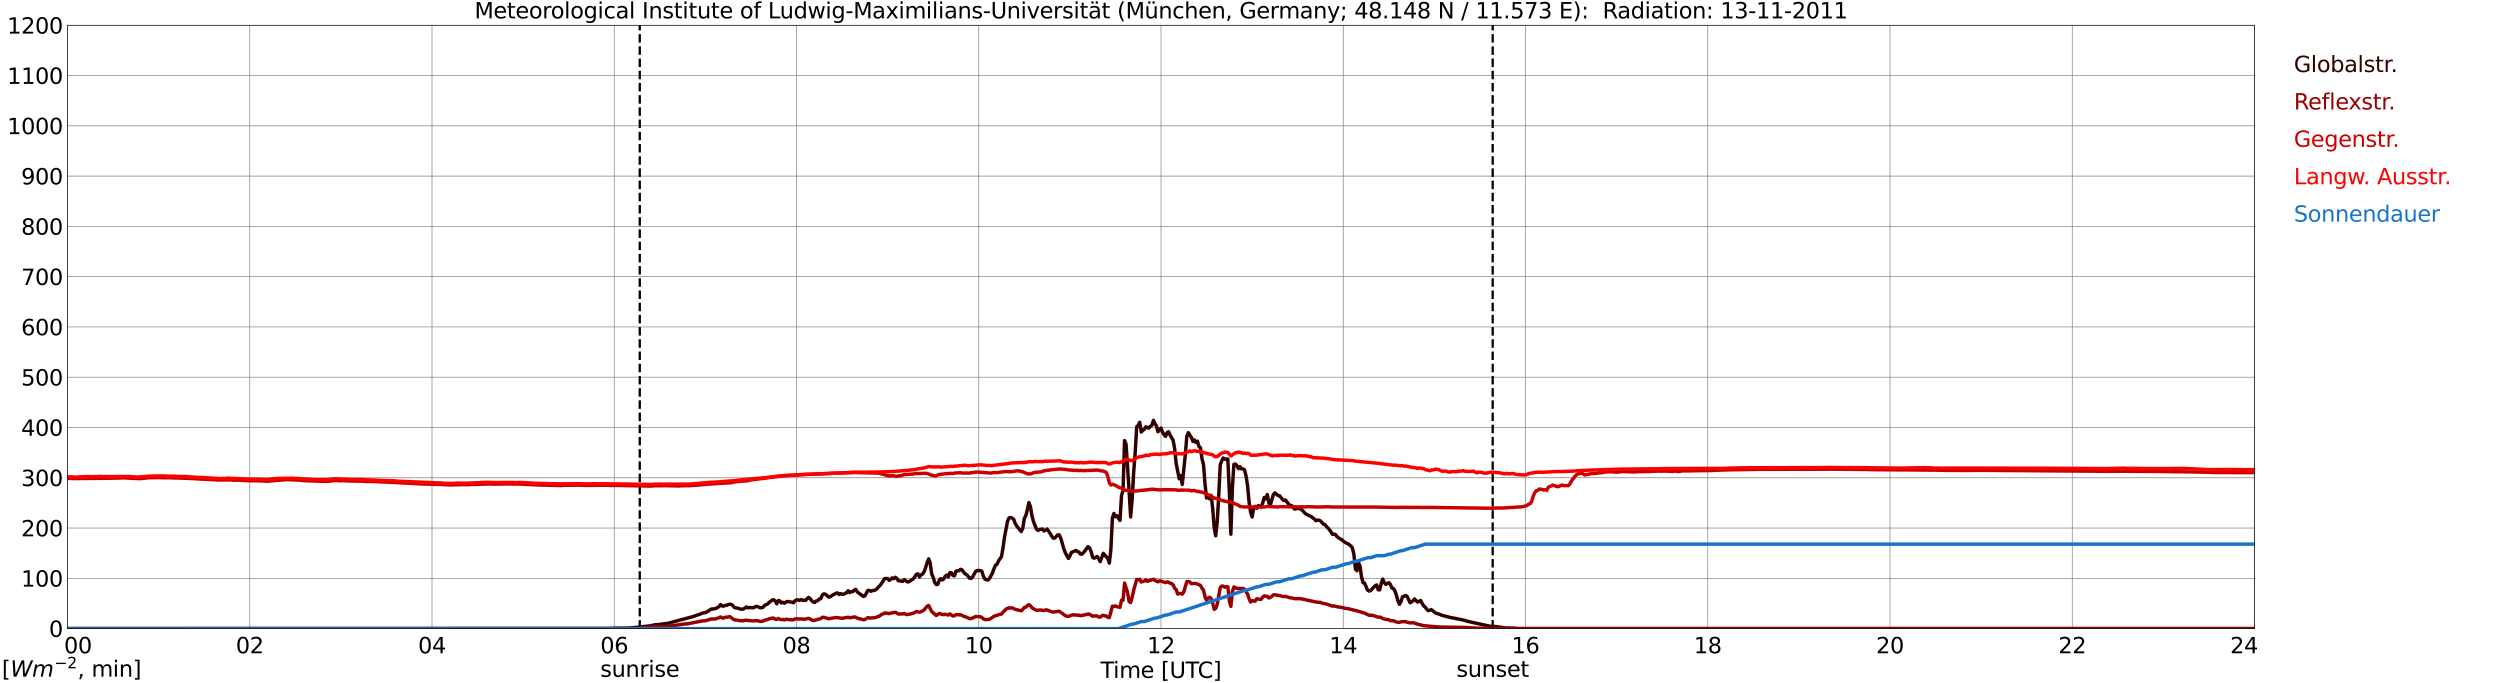 <?xml version="1.0" encoding="utf-8" standalone="no"?>
<!DOCTYPE svg PUBLIC "-//W3C//DTD SVG 1.1//EN"
  "http://www.w3.org/Graphics/SVG/1.1/DTD/svg11.dtd">
<svg xmlns:xlink="http://www.w3.org/1999/xlink" width="1085.4pt" height="296.64pt" viewBox="0 0 1085.4 296.64" xmlns="http://www.w3.org/2000/svg" version="1.1">
 <defs>
  <style type="text/css">*{stroke-linejoin: round; stroke-linecap: butt}</style>
 </defs>
 <g id="figure_1">
  <g id="patch_1">
   <path d="M 0 296.64 
L 1085.4 296.64 
L 1085.4 0 
L 0 0 
z
" style="fill: #ffffff"/>
  </g>
  <g id="axes_1">
   <g id="patch_2">
    <path d="M 29.306 272.909 
L 978.814 272.909 
L 978.814 10.976 
L 29.306 10.976 
z
" style="fill: #ffffff"/>
   </g>
   <g id="patch_3">
    <path d="M 978.814 272.909 
L 978.814 272.909 
L 978.814 10.976 
L 978.814 10.976 
z
" clip-path="url(#p9f7d476958)" style="fill: #d3d3d3; opacity: 0.25; stroke: #d3d3d3; stroke-linejoin: miter"/>
   </g>
   <g id="matplotlib.axis_1">
    <g id="xtick_1">
     <g id="line2d_1">
      <path d="M 29.306 272.909 
L 29.306 10.976 
" clip-path="url(#p9f7d476958)" style="fill: none; stroke: #808080; stroke-width: 0.3; stroke-linecap: square"/>
     </g>
     <g id="line2d_2"/>
     <g id="text_1">
      <!--    00 -->
      <g transform="translate(18.733 283.627) scale(0.095 -0.095)">
       <defs>
        <path id="DejaVuSans-20" transform="scale(0.016)"/>
        <path id="DejaVuSans-30" d="M 2034 4250 
Q 1547 4250 1301 3770 
Q 1056 3291 1056 2328 
Q 1056 1369 1301 889 
Q 1547 409 2034 409 
Q 2525 409 2770 889 
Q 3016 1369 3016 2328 
Q 3016 3291 2770 3770 
Q 2525 4250 2034 4250 
z
M 2034 4750 
Q 2819 4750 3233 4129 
Q 3647 3509 3647 2328 
Q 3647 1150 3233 529 
Q 2819 -91 2034 -91 
Q 1250 -91 836 529 
Q 422 1150 422 2328 
Q 422 3509 836 4129 
Q 1250 4750 2034 4750 
z
" transform="scale(0.016)"/>
       </defs>
       <use xlink:href="#DejaVuSans-20"/>
       <use xlink:href="#DejaVuSans-20" transform="translate(31.787 0)"/>
       <use xlink:href="#DejaVuSans-20" transform="translate(63.574 0)"/>
       <use xlink:href="#DejaVuSans-30" transform="translate(95.361 0)"/>
       <use xlink:href="#DejaVuSans-30" transform="translate(158.984 0)"/>
      </g>
     </g>
    </g>
    <g id="xtick_2">
     <g id="line2d_3">
      <path d="M 108.431 272.909 
L 108.431 10.976 
" clip-path="url(#p9f7d476958)" style="fill: none; stroke: #808080; stroke-width: 0.3; stroke-linecap: square"/>
     </g>
     <g id="line2d_4"/>
     <g id="text_2">
      <!-- 02 -->
      <g transform="translate(102.387 283.627) scale(0.095 -0.095)">
       <defs>
        <path id="DejaVuSans-32" d="M 1228 531 
L 3431 531 
L 3431 0 
L 469 0 
L 469 531 
Q 828 903 1448 1529 
Q 2069 2156 2228 2338 
Q 2531 2678 2651 2914 
Q 2772 3150 2772 3378 
Q 2772 3750 2511 3984 
Q 2250 4219 1831 4219 
Q 1534 4219 1204 4116 
Q 875 4013 500 3803 
L 500 4441 
Q 881 4594 1212 4672 
Q 1544 4750 1819 4750 
Q 2544 4750 2975 4387 
Q 3406 4025 3406 3419 
Q 3406 3131 3298 2873 
Q 3191 2616 2906 2266 
Q 2828 2175 2409 1742 
Q 1991 1309 1228 531 
z
" transform="scale(0.016)"/>
       </defs>
       <use xlink:href="#DejaVuSans-30"/>
       <use xlink:href="#DejaVuSans-32" transform="translate(63.623 0)"/>
      </g>
     </g>
    </g>
    <g id="xtick_3">
     <g id="line2d_5">
      <path d="M 187.557 272.909 
L 187.557 10.976 
" clip-path="url(#p9f7d476958)" style="fill: none; stroke: #808080; stroke-width: 0.3; stroke-linecap: square"/>
     </g>
     <g id="line2d_6"/>
     <g id="text_3">
      <!-- 04 -->
      <g transform="translate(181.513 283.627) scale(0.095 -0.095)">
       <defs>
        <path id="DejaVuSans-34" d="M 2419 4116 
L 825 1625 
L 2419 1625 
L 2419 4116 
z
M 2253 4666 
L 3047 4666 
L 3047 1625 
L 3713 1625 
L 3713 1100 
L 3047 1100 
L 3047 0 
L 2419 0 
L 2419 1100 
L 313 1100 
L 313 1709 
L 2253 4666 
z
" transform="scale(0.016)"/>
       </defs>
       <use xlink:href="#DejaVuSans-30"/>
       <use xlink:href="#DejaVuSans-34" transform="translate(63.623 0)"/>
      </g>
     </g>
    </g>
    <g id="xtick_4">
     <g id="line2d_7">
      <path d="M 266.683 272.909 
L 266.683 10.976 
" clip-path="url(#p9f7d476958)" style="fill: none; stroke: #808080; stroke-width: 0.3; stroke-linecap: square"/>
     </g>
     <g id="line2d_8"/>
     <g id="text_4">
      <!-- 06 -->
      <g transform="translate(260.638 283.627) scale(0.095 -0.095)">
       <defs>
        <path id="DejaVuSans-36" d="M 2113 2584 
Q 1688 2584 1439 2293 
Q 1191 2003 1191 1497 
Q 1191 994 1439 701 
Q 1688 409 2113 409 
Q 2538 409 2786 701 
Q 3034 994 3034 1497 
Q 3034 2003 2786 2293 
Q 2538 2584 2113 2584 
z
M 3366 4563 
L 3366 3988 
Q 3128 4100 2886 4159 
Q 2644 4219 2406 4219 
Q 1781 4219 1451 3797 
Q 1122 3375 1075 2522 
Q 1259 2794 1537 2939 
Q 1816 3084 2150 3084 
Q 2853 3084 3261 2657 
Q 3669 2231 3669 1497 
Q 3669 778 3244 343 
Q 2819 -91 2113 -91 
Q 1303 -91 875 529 
Q 447 1150 447 2328 
Q 447 3434 972 4092 
Q 1497 4750 2381 4750 
Q 2619 4750 2861 4703 
Q 3103 4656 3366 4563 
z
" transform="scale(0.016)"/>
       </defs>
       <use xlink:href="#DejaVuSans-30"/>
       <use xlink:href="#DejaVuSans-36" transform="translate(63.623 0)"/>
      </g>
     </g>
    </g>
    <g id="xtick_5">
     <g id="line2d_9">
      <path d="M 345.808 272.909 
L 345.808 10.976 
" clip-path="url(#p9f7d476958)" style="fill: none; stroke: #808080; stroke-width: 0.3; stroke-linecap: square"/>
     </g>
     <g id="line2d_10"/>
     <g id="text_5">
      <!-- 08 -->
      <g transform="translate(339.764 283.627) scale(0.095 -0.095)">
       <defs>
        <path id="DejaVuSans-38" d="M 2034 2216 
Q 1584 2216 1326 1975 
Q 1069 1734 1069 1313 
Q 1069 891 1326 650 
Q 1584 409 2034 409 
Q 2484 409 2743 651 
Q 3003 894 3003 1313 
Q 3003 1734 2745 1975 
Q 2488 2216 2034 2216 
z
M 1403 2484 
Q 997 2584 770 2862 
Q 544 3141 544 3541 
Q 544 4100 942 4425 
Q 1341 4750 2034 4750 
Q 2731 4750 3128 4425 
Q 3525 4100 3525 3541 
Q 3525 3141 3298 2862 
Q 3072 2584 2669 2484 
Q 3125 2378 3379 2068 
Q 3634 1759 3634 1313 
Q 3634 634 3220 271 
Q 2806 -91 2034 -91 
Q 1263 -91 848 271 
Q 434 634 434 1313 
Q 434 1759 690 2068 
Q 947 2378 1403 2484 
z
M 1172 3481 
Q 1172 3119 1398 2916 
Q 1625 2713 2034 2713 
Q 2441 2713 2670 2916 
Q 2900 3119 2900 3481 
Q 2900 3844 2670 4047 
Q 2441 4250 2034 4250 
Q 1625 4250 1398 4047 
Q 1172 3844 1172 3481 
z
" transform="scale(0.016)"/>
       </defs>
       <use xlink:href="#DejaVuSans-30"/>
       <use xlink:href="#DejaVuSans-38" transform="translate(63.623 0)"/>
      </g>
     </g>
    </g>
    <g id="xtick_6">
     <g id="line2d_11">
      <path d="M 424.934 272.909 
L 424.934 10.976 
" clip-path="url(#p9f7d476958)" style="fill: none; stroke: #808080; stroke-width: 0.3; stroke-linecap: square"/>
     </g>
     <g id="line2d_12"/>
     <g id="text_6">
      <!-- 10 -->
      <g transform="translate(418.89 283.627) scale(0.095 -0.095)">
       <defs>
        <path id="DejaVuSans-31" d="M 794 531 
L 1825 531 
L 1825 4091 
L 703 3866 
L 703 4441 
L 1819 4666 
L 2450 4666 
L 2450 531 
L 3481 531 
L 3481 0 
L 794 0 
L 794 531 
z
" transform="scale(0.016)"/>
       </defs>
       <use xlink:href="#DejaVuSans-31"/>
       <use xlink:href="#DejaVuSans-30" transform="translate(63.623 0)"/>
      </g>
     </g>
    </g>
    <g id="xtick_7">
     <g id="line2d_13">
      <path d="M 504.06 272.909 
L 504.06 10.976 
" clip-path="url(#p9f7d476958)" style="fill: none; stroke: #808080; stroke-width: 0.3; stroke-linecap: square"/>
     </g>
     <g id="line2d_14"/>
     <g id="text_7">
      <!-- 12 -->
      <g transform="translate(498.015 283.627) scale(0.095 -0.095)">
       <use xlink:href="#DejaVuSans-31"/>
       <use xlink:href="#DejaVuSans-32" transform="translate(63.623 0)"/>
      </g>
     </g>
    </g>
    <g id="xtick_8">
     <g id="line2d_15">
      <path d="M 583.185 272.909 
L 583.185 10.976 
" clip-path="url(#p9f7d476958)" style="fill: none; stroke: #808080; stroke-width: 0.3; stroke-linecap: square"/>
     </g>
     <g id="line2d_16"/>
     <g id="text_8">
      <!-- 14 -->
      <g transform="translate(577.141 283.627) scale(0.095 -0.095)">
       <use xlink:href="#DejaVuSans-31"/>
       <use xlink:href="#DejaVuSans-34" transform="translate(63.623 0)"/>
      </g>
     </g>
    </g>
    <g id="xtick_9">
     <g id="line2d_17">
      <path d="M 662.311 272.909 
L 662.311 10.976 
" clip-path="url(#p9f7d476958)" style="fill: none; stroke: #808080; stroke-width: 0.3; stroke-linecap: square"/>
     </g>
     <g id="line2d_18"/>
     <g id="text_9">
      <!-- 16 -->
      <g transform="translate(656.267 283.627) scale(0.095 -0.095)">
       <use xlink:href="#DejaVuSans-31"/>
       <use xlink:href="#DejaVuSans-36" transform="translate(63.623 0)"/>
      </g>
     </g>
    </g>
    <g id="xtick_10">
     <g id="line2d_19">
      <path d="M 741.437 272.909 
L 741.437 10.976 
" clip-path="url(#p9f7d476958)" style="fill: none; stroke: #808080; stroke-width: 0.3; stroke-linecap: square"/>
     </g>
     <g id="line2d_20"/>
     <g id="text_10">
      <!-- 18 -->
      <g transform="translate(735.392 283.627) scale(0.095 -0.095)">
       <use xlink:href="#DejaVuSans-31"/>
       <use xlink:href="#DejaVuSans-38" transform="translate(63.623 0)"/>
      </g>
     </g>
    </g>
    <g id="xtick_11">
     <g id="line2d_21">
      <path d="M 820.562 272.909 
L 820.562 10.976 
" clip-path="url(#p9f7d476958)" style="fill: none; stroke: #808080; stroke-width: 0.3; stroke-linecap: square"/>
     </g>
     <g id="line2d_22"/>
     <g id="text_11">
      <!-- 20 -->
      <g transform="translate(814.518 283.627) scale(0.095 -0.095)">
       <use xlink:href="#DejaVuSans-32"/>
       <use xlink:href="#DejaVuSans-30" transform="translate(63.623 0)"/>
      </g>
     </g>
    </g>
    <g id="xtick_12">
     <g id="line2d_23">
      <path d="M 899.688 272.909 
L 899.688 10.976 
" clip-path="url(#p9f7d476958)" style="fill: none; stroke: #808080; stroke-width: 0.3; stroke-linecap: square"/>
     </g>
     <g id="line2d_24"/>
     <g id="text_12">
      <!-- 22 -->
      <g transform="translate(893.644 283.627) scale(0.095 -0.095)">
       <use xlink:href="#DejaVuSans-32"/>
       <use xlink:href="#DejaVuSans-32" transform="translate(63.623 0)"/>
      </g>
     </g>
    </g>
    <g id="xtick_13">
     <g id="line2d_25">
      <path d="M 978.814 272.909 
L 978.814 10.976 
" clip-path="url(#p9f7d476958)" style="fill: none; stroke: #808080; stroke-width: 0.3; stroke-linecap: square"/>
     </g>
     <g id="line2d_26"/>
     <g id="text_13">
      <!-- 24    -->
      <g transform="translate(968.241 283.627) scale(0.095 -0.095)">
       <use xlink:href="#DejaVuSans-32"/>
       <use xlink:href="#DejaVuSans-34" transform="translate(63.623 0)"/>
       <use xlink:href="#DejaVuSans-20" transform="translate(127.246 0)"/>
       <use xlink:href="#DejaVuSans-20" transform="translate(159.033 0)"/>
       <use xlink:href="#DejaVuSans-20" transform="translate(190.82 0)"/>
      </g>
     </g>
    </g>
    <g id="text_14">
     <!-- Time [UTC] -->
     <g transform="translate(477.806 294.322) scale(0.095 -0.095)">
      <defs>
       <path id="DejaVuSans-54" d="M -19 4666 
L 3928 4666 
L 3928 4134 
L 2272 4134 
L 2272 0 
L 1638 0 
L 1638 4134 
L -19 4134 
L -19 4666 
z
" transform="scale(0.016)"/>
       <path id="DejaVuSans-69" d="M 603 3500 
L 1178 3500 
L 1178 0 
L 603 0 
L 603 3500 
z
M 603 4863 
L 1178 4863 
L 1178 4134 
L 603 4134 
L 603 4863 
z
" transform="scale(0.016)"/>
       <path id="DejaVuSans-6d" d="M 3328 2828 
Q 3544 3216 3844 3400 
Q 4144 3584 4550 3584 
Q 5097 3584 5394 3201 
Q 5691 2819 5691 2113 
L 5691 0 
L 5113 0 
L 5113 2094 
Q 5113 2597 4934 2840 
Q 4756 3084 4391 3084 
Q 3944 3084 3684 2787 
Q 3425 2491 3425 1978 
L 3425 0 
L 2847 0 
L 2847 2094 
Q 2847 2600 2669 2842 
Q 2491 3084 2119 3084 
Q 1678 3084 1418 2786 
Q 1159 2488 1159 1978 
L 1159 0 
L 581 0 
L 581 3500 
L 1159 3500 
L 1159 2956 
Q 1356 3278 1631 3431 
Q 1906 3584 2284 3584 
Q 2666 3584 2933 3390 
Q 3200 3197 3328 2828 
z
" transform="scale(0.016)"/>
       <path id="DejaVuSans-65" d="M 3597 1894 
L 3597 1613 
L 953 1613 
Q 991 1019 1311 708 
Q 1631 397 2203 397 
Q 2534 397 2845 478 
Q 3156 559 3463 722 
L 3463 178 
Q 3153 47 2828 -22 
Q 2503 -91 2169 -91 
Q 1331 -91 842 396 
Q 353 884 353 1716 
Q 353 2575 817 3079 
Q 1281 3584 2069 3584 
Q 2775 3584 3186 3129 
Q 3597 2675 3597 1894 
z
M 3022 2063 
Q 3016 2534 2758 2815 
Q 2500 3097 2075 3097 
Q 1594 3097 1305 2825 
Q 1016 2553 972 2059 
L 3022 2063 
z
" transform="scale(0.016)"/>
       <path id="DejaVuSans-5b" d="M 550 4863 
L 1875 4863 
L 1875 4416 
L 1125 4416 
L 1125 -397 
L 1875 -397 
L 1875 -844 
L 550 -844 
L 550 4863 
z
" transform="scale(0.016)"/>
       <path id="DejaVuSans-55" d="M 556 4666 
L 1191 4666 
L 1191 1831 
Q 1191 1081 1462 751 
Q 1734 422 2344 422 
Q 2950 422 3222 751 
Q 3494 1081 3494 1831 
L 3494 4666 
L 4128 4666 
L 4128 1753 
Q 4128 841 3676 375 
Q 3225 -91 2344 -91 
Q 1459 -91 1007 375 
Q 556 841 556 1753 
L 556 4666 
z
" transform="scale(0.016)"/>
       <path id="DejaVuSans-43" d="M 4122 4306 
L 4122 3641 
Q 3803 3938 3442 4084 
Q 3081 4231 2675 4231 
Q 1875 4231 1450 3742 
Q 1025 3253 1025 2328 
Q 1025 1406 1450 917 
Q 1875 428 2675 428 
Q 3081 428 3442 575 
Q 3803 722 4122 1019 
L 4122 359 
Q 3791 134 3420 21 
Q 3050 -91 2638 -91 
Q 1578 -91 968 557 
Q 359 1206 359 2328 
Q 359 3453 968 4101 
Q 1578 4750 2638 4750 
Q 3056 4750 3426 4639 
Q 3797 4528 4122 4306 
z
" transform="scale(0.016)"/>
       <path id="DejaVuSans-5d" d="M 1947 4863 
L 1947 -844 
L 622 -844 
L 622 -397 
L 1369 -397 
L 1369 4416 
L 622 4416 
L 622 4863 
L 1947 4863 
z
" transform="scale(0.016)"/>
      </defs>
      <use xlink:href="#DejaVuSans-54"/>
      <use xlink:href="#DejaVuSans-69" transform="translate(57.959 0)"/>
      <use xlink:href="#DejaVuSans-6d" transform="translate(85.742 0)"/>
      <use xlink:href="#DejaVuSans-65" transform="translate(183.154 0)"/>
      <use xlink:href="#DejaVuSans-20" transform="translate(244.678 0)"/>
      <use xlink:href="#DejaVuSans-5b" transform="translate(276.465 0)"/>
      <use xlink:href="#DejaVuSans-55" transform="translate(315.479 0)"/>
      <use xlink:href="#DejaVuSans-54" transform="translate(388.672 0)"/>
      <use xlink:href="#DejaVuSans-43" transform="translate(443.881 0)"/>
      <use xlink:href="#DejaVuSans-5d" transform="translate(513.705 0)"/>
     </g>
    </g>
   </g>
   <g id="matplotlib.axis_2">
    <g id="ytick_1">
     <g id="line2d_27">
      <path d="M 29.306 272.909 
L 978.814 272.909 
" clip-path="url(#p9f7d476958)" style="fill: none; stroke: #808080; stroke-width: 0.3; stroke-linecap: square"/>
     </g>
     <g id="line2d_28"/>
     <g id="text_15">
      <!-- 0 -->
      <g transform="translate(21.261 276.518) scale(0.095 -0.095)">
       <use xlink:href="#DejaVuSans-30"/>
      </g>
     </g>
    </g>
    <g id="ytick_2">
     <g id="line2d_29">
      <path d="M 29.306 251.081 
L 978.814 251.081 
" clip-path="url(#p9f7d476958)" style="fill: none; stroke: #808080; stroke-width: 0.3; stroke-linecap: square"/>
     </g>
     <g id="line2d_30"/>
     <g id="text_16">
      <!-- 100 -->
      <g transform="translate(9.173 254.69) scale(0.095 -0.095)">
       <use xlink:href="#DejaVuSans-31"/>
       <use xlink:href="#DejaVuSans-30" transform="translate(63.623 0)"/>
       <use xlink:href="#DejaVuSans-30" transform="translate(127.246 0)"/>
      </g>
     </g>
    </g>
    <g id="ytick_3">
     <g id="line2d_31">
      <path d="M 29.306 229.253 
L 978.814 229.253 
" clip-path="url(#p9f7d476958)" style="fill: none; stroke: #808080; stroke-width: 0.3; stroke-linecap: square"/>
     </g>
     <g id="line2d_32"/>
     <g id="text_17">
      <!-- 200 -->
      <g transform="translate(9.173 232.863) scale(0.095 -0.095)">
       <use xlink:href="#DejaVuSans-32"/>
       <use xlink:href="#DejaVuSans-30" transform="translate(63.623 0)"/>
       <use xlink:href="#DejaVuSans-30" transform="translate(127.246 0)"/>
      </g>
     </g>
    </g>
    <g id="ytick_4">
     <g id="line2d_33">
      <path d="M 29.306 207.426 
L 978.814 207.426 
" clip-path="url(#p9f7d476958)" style="fill: none; stroke: #808080; stroke-width: 0.3; stroke-linecap: square"/>
     </g>
     <g id="line2d_34"/>
     <g id="text_18">
      <!-- 300 -->
      <g transform="translate(9.173 211.035) scale(0.095 -0.095)">
       <defs>
        <path id="DejaVuSans-33" d="M 2597 2516 
Q 3050 2419 3304 2112 
Q 3559 1806 3559 1356 
Q 3559 666 3084 287 
Q 2609 -91 1734 -91 
Q 1441 -91 1130 -33 
Q 819 25 488 141 
L 488 750 
Q 750 597 1062 519 
Q 1375 441 1716 441 
Q 2309 441 2620 675 
Q 2931 909 2931 1356 
Q 2931 1769 2642 2001 
Q 2353 2234 1838 2234 
L 1294 2234 
L 1294 2753 
L 1863 2753 
Q 2328 2753 2575 2939 
Q 2822 3125 2822 3475 
Q 2822 3834 2567 4026 
Q 2313 4219 1838 4219 
Q 1578 4219 1281 4162 
Q 984 4106 628 3988 
L 628 4550 
Q 988 4650 1302 4700 
Q 1616 4750 1894 4750 
Q 2613 4750 3031 4423 
Q 3450 4097 3450 3541 
Q 3450 3153 3228 2886 
Q 3006 2619 2597 2516 
z
" transform="scale(0.016)"/>
       </defs>
       <use xlink:href="#DejaVuSans-33"/>
       <use xlink:href="#DejaVuSans-30" transform="translate(63.623 0)"/>
       <use xlink:href="#DejaVuSans-30" transform="translate(127.246 0)"/>
      </g>
     </g>
    </g>
    <g id="ytick_5">
     <g id="line2d_35">
      <path d="M 29.306 185.598 
L 978.814 185.598 
" clip-path="url(#p9f7d476958)" style="fill: none; stroke: #808080; stroke-width: 0.3; stroke-linecap: square"/>
     </g>
     <g id="line2d_36"/>
     <g id="text_19">
      <!-- 400 -->
      <g transform="translate(9.173 189.207) scale(0.095 -0.095)">
       <use xlink:href="#DejaVuSans-34"/>
       <use xlink:href="#DejaVuSans-30" transform="translate(63.623 0)"/>
       <use xlink:href="#DejaVuSans-30" transform="translate(127.246 0)"/>
      </g>
     </g>
    </g>
    <g id="ytick_6">
     <g id="line2d_37">
      <path d="M 29.306 163.77 
L 978.814 163.77 
" clip-path="url(#p9f7d476958)" style="fill: none; stroke: #808080; stroke-width: 0.3; stroke-linecap: square"/>
     </g>
     <g id="line2d_38"/>
     <g id="text_20">
      <!-- 500 -->
      <g transform="translate(9.173 167.379) scale(0.095 -0.095)">
       <defs>
        <path id="DejaVuSans-35" d="M 691 4666 
L 3169 4666 
L 3169 4134 
L 1269 4134 
L 1269 2991 
Q 1406 3038 1543 3061 
Q 1681 3084 1819 3084 
Q 2600 3084 3056 2656 
Q 3513 2228 3513 1497 
Q 3513 744 3044 326 
Q 2575 -91 1722 -91 
Q 1428 -91 1123 -41 
Q 819 9 494 109 
L 494 744 
Q 775 591 1075 516 
Q 1375 441 1709 441 
Q 2250 441 2565 725 
Q 2881 1009 2881 1497 
Q 2881 1984 2565 2268 
Q 2250 2553 1709 2553 
Q 1456 2553 1204 2497 
Q 953 2441 691 2322 
L 691 4666 
z
" transform="scale(0.016)"/>
       </defs>
       <use xlink:href="#DejaVuSans-35"/>
       <use xlink:href="#DejaVuSans-30" transform="translate(63.623 0)"/>
       <use xlink:href="#DejaVuSans-30" transform="translate(127.246 0)"/>
      </g>
     </g>
    </g>
    <g id="ytick_7">
     <g id="line2d_39">
      <path d="M 29.306 141.942 
L 978.814 141.942 
" clip-path="url(#p9f7d476958)" style="fill: none; stroke: #808080; stroke-width: 0.3; stroke-linecap: square"/>
     </g>
     <g id="line2d_40"/>
     <g id="text_21">
      <!-- 600 -->
      <g transform="translate(9.173 145.551) scale(0.095 -0.095)">
       <use xlink:href="#DejaVuSans-36"/>
       <use xlink:href="#DejaVuSans-30" transform="translate(63.623 0)"/>
       <use xlink:href="#DejaVuSans-30" transform="translate(127.246 0)"/>
      </g>
     </g>
    </g>
    <g id="ytick_8">
     <g id="line2d_41">
      <path d="M 29.306 120.114 
L 978.814 120.114 
" clip-path="url(#p9f7d476958)" style="fill: none; stroke: #808080; stroke-width: 0.3; stroke-linecap: square"/>
     </g>
     <g id="line2d_42"/>
     <g id="text_22">
      <!-- 700 -->
      <g transform="translate(9.173 123.724) scale(0.095 -0.095)">
       <defs>
        <path id="DejaVuSans-37" d="M 525 4666 
L 3525 4666 
L 3525 4397 
L 1831 0 
L 1172 0 
L 2766 4134 
L 525 4134 
L 525 4666 
z
" transform="scale(0.016)"/>
       </defs>
       <use xlink:href="#DejaVuSans-37"/>
       <use xlink:href="#DejaVuSans-30" transform="translate(63.623 0)"/>
       <use xlink:href="#DejaVuSans-30" transform="translate(127.246 0)"/>
      </g>
     </g>
    </g>
    <g id="ytick_9">
     <g id="line2d_43">
      <path d="M 29.306 98.287 
L 978.814 98.287 
" clip-path="url(#p9f7d476958)" style="fill: none; stroke: #808080; stroke-width: 0.3; stroke-linecap: square"/>
     </g>
     <g id="line2d_44"/>
     <g id="text_23">
      <!-- 800 -->
      <g transform="translate(9.173 101.896) scale(0.095 -0.095)">
       <use xlink:href="#DejaVuSans-38"/>
       <use xlink:href="#DejaVuSans-30" transform="translate(63.623 0)"/>
       <use xlink:href="#DejaVuSans-30" transform="translate(127.246 0)"/>
      </g>
     </g>
    </g>
    <g id="ytick_10">
     <g id="line2d_45">
      <path d="M 29.306 76.459 
L 978.814 76.459 
" clip-path="url(#p9f7d476958)" style="fill: none; stroke: #808080; stroke-width: 0.3; stroke-linecap: square"/>
     </g>
     <g id="line2d_46"/>
     <g id="text_24">
      <!-- 900 -->
      <g transform="translate(9.173 80.068) scale(0.095 -0.095)">
       <defs>
        <path id="DejaVuSans-39" d="M 703 97 
L 703 672 
Q 941 559 1184 500 
Q 1428 441 1663 441 
Q 2288 441 2617 861 
Q 2947 1281 2994 2138 
Q 2813 1869 2534 1725 
Q 2256 1581 1919 1581 
Q 1219 1581 811 2004 
Q 403 2428 403 3163 
Q 403 3881 828 4315 
Q 1253 4750 1959 4750 
Q 2769 4750 3195 4129 
Q 3622 3509 3622 2328 
Q 3622 1225 3098 567 
Q 2575 -91 1691 -91 
Q 1453 -91 1209 -44 
Q 966 3 703 97 
z
M 1959 2075 
Q 2384 2075 2632 2365 
Q 2881 2656 2881 3163 
Q 2881 3666 2632 3958 
Q 2384 4250 1959 4250 
Q 1534 4250 1286 3958 
Q 1038 3666 1038 3163 
Q 1038 2656 1286 2365 
Q 1534 2075 1959 2075 
z
" transform="scale(0.016)"/>
       </defs>
       <use xlink:href="#DejaVuSans-39"/>
       <use xlink:href="#DejaVuSans-30" transform="translate(63.623 0)"/>
       <use xlink:href="#DejaVuSans-30" transform="translate(127.246 0)"/>
      </g>
     </g>
    </g>
    <g id="ytick_11">
     <g id="line2d_47">
      <path d="M 29.306 54.631 
L 978.814 54.631 
" clip-path="url(#p9f7d476958)" style="fill: none; stroke: #808080; stroke-width: 0.3; stroke-linecap: square"/>
     </g>
     <g id="line2d_48"/>
     <g id="text_25">
      <!-- 1000 -->
      <g transform="translate(3.128 58.24) scale(0.095 -0.095)">
       <use xlink:href="#DejaVuSans-31"/>
       <use xlink:href="#DejaVuSans-30" transform="translate(63.623 0)"/>
       <use xlink:href="#DejaVuSans-30" transform="translate(127.246 0)"/>
       <use xlink:href="#DejaVuSans-30" transform="translate(190.869 0)"/>
      </g>
     </g>
    </g>
    <g id="ytick_12">
     <g id="line2d_49">
      <path d="M 29.306 32.803 
L 978.814 32.803 
" clip-path="url(#p9f7d476958)" style="fill: none; stroke: #808080; stroke-width: 0.3; stroke-linecap: square"/>
     </g>
     <g id="line2d_50"/>
     <g id="text_26">
      <!-- 1100 -->
      <g transform="translate(3.128 36.413) scale(0.095 -0.095)">
       <use xlink:href="#DejaVuSans-31"/>
       <use xlink:href="#DejaVuSans-31" transform="translate(63.623 0)"/>
       <use xlink:href="#DejaVuSans-30" transform="translate(127.246 0)"/>
       <use xlink:href="#DejaVuSans-30" transform="translate(190.869 0)"/>
      </g>
     </g>
    </g>
    <g id="ytick_13">
     <g id="line2d_51">
      <path d="M 29.306 10.976 
L 978.814 10.976 
" clip-path="url(#p9f7d476958)" style="fill: none; stroke: #808080; stroke-width: 0.3; stroke-linecap: square"/>
     </g>
     <g id="line2d_52"/>
     <g id="text_27">
      <!-- 1200 -->
      <g transform="translate(3.128 14.585) scale(0.095 -0.095)">
       <use xlink:href="#DejaVuSans-31"/>
       <use xlink:href="#DejaVuSans-32" transform="translate(63.623 0)"/>
       <use xlink:href="#DejaVuSans-30" transform="translate(127.246 0)"/>
       <use xlink:href="#DejaVuSans-30" transform="translate(190.869 0)"/>
      </g>
     </g>
    </g>
   </g>
   <g id="line2d_53">
    <path d="M 277.76 272.909 
L 277.76 10.976 
" clip-path="url(#p9f7d476958)" style="fill: none; stroke-dasharray: 3.7,1.6; stroke-dashoffset: 0; stroke: #000000"/>
   </g>
   <g id="line2d_54">
    <path d="M 648.068 272.909 
L 648.068 10.976 
" clip-path="url(#p9f7d476958)" style="fill: none; stroke-dasharray: 3.7,1.6; stroke-dashoffset: 0; stroke: #000000"/>
   </g>
   <g id="line2d_55">
    <path d="M 29.306 272.909 
L 264.705 272.85 
L 265.364 272.763 
L 266.023 272.806 
L 267.342 272.699 
L 270.639 272.699 
L 272.617 272.677 
L 275.255 272.483 
L 282.508 271.686 
L 284.486 271.235 
L 286.464 271.106 
L 288.442 270.783 
L 289.761 270.676 
L 300.971 267.661 
L 304.267 266.52 
L 304.927 266.177 
L 306.246 265.983 
L 306.905 265.66 
L 308.883 264.411 
L 309.543 264.411 
L 310.861 264.154 
L 312.18 263.335 
L 312.839 262.451 
L 313.499 263.097 
L 314.158 263.185 
L 314.818 262.818 
L 315.477 262.818 
L 316.136 262.495 
L 316.796 262.322 
L 317.455 262.41 
L 318.114 262.84 
L 318.774 263.721 
L 319.433 263.916 
L 320.093 263.981 
L 321.411 264.433 
L 322.071 264.496 
L 322.73 264.389 
L 323.39 264.003 
L 324.049 263.486 
L 324.708 263.916 
L 325.368 263.743 
L 326.686 263.894 
L 327.346 263.765 
L 328.005 263.335 
L 328.665 263.248 
L 329.983 263.872 
L 330.643 263.85 
L 331.302 263.658 
L 331.961 262.84 
L 332.621 262.473 
L 333.28 262.259 
L 333.94 261.484 
L 334.599 261.096 
L 335.258 260.493 
L 335.918 260.386 
L 336.577 260.945 
L 337.236 262.15 
L 337.896 260.751 
L 338.555 260.882 
L 339.215 261.785 
L 339.874 261.506 
L 340.533 261.892 
L 341.193 261.419 
L 341.852 261.096 
L 343.171 261.375 
L 343.83 261.419 
L 344.49 261.698 
L 345.149 260.816 
L 345.808 260.45 
L 346.468 260.428 
L 347.127 260.687 
L 347.787 260.321 
L 348.446 260.622 
L 349.765 260.687 
L 350.424 259.913 
L 351.083 259.373 
L 351.743 259.891 
L 352.402 260.794 
L 353.062 261.355 
L 353.721 261.526 
L 354.38 260.901 
L 355.04 260.794 
L 355.699 260.041 
L 356.359 259.934 
L 357.018 258.319 
L 357.677 257.824 
L 358.337 257.974 
L 358.996 258.492 
L 359.655 259.223 
L 360.315 259.179 
L 361.634 258.254 
L 362.293 257.974 
L 362.952 257.566 
L 363.612 257.415 
L 364.271 258.125 
L 364.93 257.717 
L 365.59 258.018 
L 366.249 257.974 
L 367.568 257.328 
L 368.227 256.49 
L 368.887 257.287 
L 369.546 256.898 
L 370.206 256.876 
L 370.865 256.23 
L 371.524 255.888 
L 372.184 256.985 
L 374.821 258.943 
L 375.481 258.727 
L 376.799 256.318 
L 377.459 256.318 
L 378.118 256.726 
L 378.777 256.381 
L 379.437 256.361 
L 380.096 256.101 
L 380.756 255.628 
L 381.415 254.79 
L 382.074 254.165 
L 382.734 253.325 
L 384.053 251.195 
L 385.371 251.173 
L 386.031 251.948 
L 386.69 251.603 
L 387.349 250.913 
L 388.009 251.195 
L 388.668 250.634 
L 389.328 251.064 
L 389.987 252.12 
L 391.965 252.399 
L 392.624 251.646 
L 393.943 252.635 
L 394.603 252.594 
L 396.581 251.236 
L 397.899 249.3 
L 398.559 249.149 
L 399.218 250.505 
L 399.878 249.601 
L 400.537 249.234 
L 401.196 248.224 
L 401.856 246.502 
L 402.515 244.284 
L 403.175 242.627 
L 403.834 244.391 
L 404.493 249.149 
L 405.153 250.655 
L 405.812 252.873 
L 406.471 253.777 
L 407.131 253.692 
L 407.79 251.926 
L 408.45 251.236 
L 409.109 251.797 
L 409.768 251.258 
L 410.428 250.118 
L 411.087 249.645 
L 411.746 250.461 
L 412.406 248.569 
L 413.065 248.654 
L 413.725 249.817 
L 414.384 249.987 
L 415.043 248.008 
L 415.703 247.792 
L 416.362 247.772 
L 417.022 247.167 
L 417.681 247.383 
L 418.34 248.396 
L 419 249.127 
L 419.659 249.472 
L 420.978 251.022 
L 421.637 251.129 
L 422.297 250.42 
L 423.615 248.03 
L 424.275 247.706 
L 425.593 247.728 
L 426.253 247.944 
L 426.912 250.097 
L 427.572 251.408 
L 428.89 251.86 
L 429.55 251.195 
L 430.869 248.848 
L 431.528 246.953 
L 432.187 245.447 
L 432.847 244.993 
L 433.506 243.553 
L 434.825 241.593 
L 435.484 237.696 
L 436.144 233.069 
L 437.462 226.136 
L 438.122 224.846 
L 438.781 224.696 
L 439.44 224.931 
L 440.1 225.449 
L 440.759 227.256 
L 441.419 228.354 
L 443.397 230.807 
L 444.056 229.301 
L 444.716 225.104 
L 445.375 223.855 
L 446.034 221.358 
L 446.694 218.193 
L 447.353 219.874 
L 448.012 223.855 
L 448.672 226.374 
L 449.991 229.731 
L 450.65 230.292 
L 451.309 229.904 
L 452.628 229.69 
L 453.287 230.528 
L 454.606 229.69 
L 455.925 231.604 
L 456.584 232.746 
L 457.244 233.628 
L 457.903 233.628 
L 459.222 232.228 
L 459.881 232.228 
L 460.541 233.671 
L 461.859 238.235 
L 462.519 239.979 
L 463.838 242.433 
L 464.497 241.398 
L 465.156 239.87 
L 467.134 239.01 
L 467.794 239.484 
L 468.453 239.698 
L 469.113 240.56 
L 469.772 240.604 
L 471.091 239.095 
L 471.75 238.107 
L 472.409 237.332 
L 473.069 237.934 
L 473.728 239.506 
L 474.388 241.981 
L 475.047 242.367 
L 476.366 241.614 
L 477.025 242.605 
L 477.685 243.832 
L 479.003 240.237 
L 480.981 242.54 
L 481.641 244.478 
L 482.3 238.515 
L 482.96 224.888 
L 483.619 222.93 
L 484.278 224.414 
L 484.938 223.877 
L 486.256 225.944 
L 486.916 215.137 
L 487.575 212.941 
L 488.235 191.286 
L 488.894 192.88 
L 490.213 213.157 
L 490.872 224.414 
L 491.532 216.794 
L 492.191 205.083 
L 492.85 196.56 
L 493.51 185.279 
L 494.169 184.698 
L 494.828 183.343 
L 495.488 187.584 
L 496.147 186.829 
L 496.807 186.399 
L 497.466 185.323 
L 498.785 185.862 
L 499.444 185.109 
L 500.103 184.613 
L 500.763 182.524 
L 501.422 183.924 
L 502.082 184.915 
L 502.741 187.433 
L 504.06 185.84 
L 504.719 187.626 
L 505.379 188.723 
L 506.038 189.457 
L 506.697 187.842 
L 507.357 187.453 
L 508.016 188.961 
L 509.335 191.157 
L 509.994 194.881 
L 510.654 201.296 
L 511.972 207.862 
L 512.632 206.463 
L 513.291 210.316 
L 514.61 197.463 
L 515.269 189.391 
L 515.929 187.863 
L 517.247 189.887 
L 517.907 191.631 
L 518.566 190.985 
L 519.226 192.105 
L 519.885 191.544 
L 520.544 193.846 
L 521.204 194.429 
L 521.863 199.229 
L 522.522 201.77 
L 523.182 210.294 
L 523.841 216.213 
L 524.501 215.222 
L 525.16 216.58 
L 525.819 215.05 
L 526.479 220.498 
L 527.138 228.978 
L 527.797 232.639 
L 528.457 226.761 
L 529.116 215.417 
L 529.776 201.77 
L 530.435 200.133 
L 531.094 198.841 
L 531.754 199.402 
L 532.413 199.273 
L 533.073 199.295 
L 533.732 213.415 
L 534.391 231.927 
L 535.051 211.693 
L 535.71 201.619 
L 536.369 201.488 
L 537.029 202.134 
L 537.688 203.47 
L 538.348 202.63 
L 539.007 203.555 
L 539.666 203.555 
L 540.326 203.985 
L 540.985 206.655 
L 541.644 210.767 
L 542.304 218.021 
L 542.963 222.327 
L 543.623 224.458 
L 544.282 220.561 
L 544.941 219.874 
L 545.601 220.668 
L 546.26 219.507 
L 546.919 219.83 
L 547.579 219.894 
L 548.238 218.322 
L 548.898 215.978 
L 549.557 216.602 
L 550.216 214.707 
L 550.876 218.237 
L 551.535 219.206 
L 552.854 214.707 
L 553.513 213.996 
L 554.832 215.115 
L 555.491 215.203 
L 556.81 216.772 
L 557.47 217.333 
L 558.129 217.095 
L 559.448 218.839 
L 560.107 219.485 
L 560.766 219.464 
L 561.426 220.411 
L 562.085 221.013 
L 563.404 220.734 
L 564.063 220.756 
L 565.382 221.487 
L 566.701 222.973 
L 568.02 223.705 
L 569.338 224.285 
L 569.998 224.91 
L 570.657 225.298 
L 571.317 226.051 
L 571.976 225.794 
L 572.635 225.857 
L 573.295 226.158 
L 574.613 227.623 
L 575.273 227.773 
L 575.932 228.677 
L 576.592 229.258 
L 577.251 230.054 
L 578.57 232.014 
L 579.229 231.886 
L 579.889 232.143 
L 580.548 233.047 
L 581.207 233.564 
L 582.526 234.317 
L 583.185 234.898 
L 584.504 235.823 
L 585.164 235.996 
L 586.482 237.031 
L 587.142 237.869 
L 587.801 240.667 
L 588.46 247.082 
L 589.12 247.792 
L 589.779 244.306 
L 590.439 245.639 
L 591.098 250.398 
L 591.757 252.958 
L 592.417 253.131 
L 593.736 256.189 
L 594.395 256.597 
L 595.054 256.446 
L 597.032 254.294 
L 597.692 253.971 
L 598.351 256.038 
L 599.011 256.08 
L 599.67 253.325 
L 600.329 251.43 
L 600.989 252.917 
L 601.648 253.713 
L 602.967 252.98 
L 603.626 253.713 
L 604.286 255.263 
L 604.945 255.477 
L 605.604 256.49 
L 606.264 258.426 
L 606.923 260.882 
L 607.582 262.366 
L 608.242 261.246 
L 608.901 259.116 
L 609.561 258.922 
L 610.22 258.513 
L 610.879 258.878 
L 612.198 261.676 
L 612.858 261.334 
L 613.517 260.773 
L 614.176 260.063 
L 614.836 260.838 
L 615.495 261.397 
L 616.814 260.709 
L 617.473 262.043 
L 618.133 263.056 
L 618.792 263.636 
L 619.451 264.54 
L 620.111 265.142 
L 621.429 264.691 
L 622.089 265.164 
L 622.748 265.789 
L 623.408 266.24 
L 624.726 266.585 
L 626.045 267.166 
L 627.364 267.489 
L 630.001 268.157 
L 631.32 268.393 
L 635.276 269.189 
L 635.936 269.318 
L 636.595 269.6 
L 639.233 270.224 
L 647.145 271.924 
L 647.805 271.946 
L 648.464 272.097 
L 649.123 271.988 
L 653.739 272.656 
L 655.058 272.634 
L 656.377 272.721 
L 657.695 272.699 
L 658.355 272.872 
L 660.333 272.909 
L 978.154 272.909 
L 978.154 272.909 
" clip-path="url(#p9f7d476958)" style="fill: none; stroke: #330000; stroke-width: 1.5; stroke-linecap: square"/>
   </g>
   <g id="line2d_56">
    <path d="M 29.306 272.909 
L 277.892 272.909 
L 278.552 272.52 
L 280.53 272.605 
L 281.849 272.455 
L 282.508 272.219 
L 284.486 272.047 
L 285.145 272.154 
L 289.761 271.959 
L 291.08 271.745 
L 293.058 271.507 
L 297.014 270.927 
L 298.333 270.864 
L 304.927 269.571 
L 306.246 269.506 
L 308.224 268.925 
L 308.883 268.687 
L 309.543 268.775 
L 310.861 268.646 
L 312.18 268.172 
L 312.839 267.849 
L 313.499 268.279 
L 314.158 268.345 
L 314.818 268 
L 316.136 267.893 
L 316.796 267.699 
L 318.774 269.098 
L 320.093 269.226 
L 320.752 269.421 
L 322.73 269.528 
L 323.39 269.312 
L 324.049 269.248 
L 324.708 269.421 
L 325.368 269.421 
L 326.686 269.571 
L 328.665 269.443 
L 329.983 269.785 
L 330.643 269.785 
L 331.302 269.615 
L 331.961 269.27 
L 333.28 268.969 
L 333.94 268.646 
L 335.258 268.366 
L 335.918 268.386 
L 336.577 268.818 
L 337.236 268.925 
L 337.896 268.517 
L 338.555 268.838 
L 339.215 268.991 
L 339.874 268.947 
L 340.533 269.141 
L 341.193 268.838 
L 343.171 269.076 
L 344.49 269.098 
L 345.149 268.753 
L 345.808 268.624 
L 347.127 268.775 
L 347.787 268.687 
L 349.105 268.882 
L 351.083 268.452 
L 352.402 269.12 
L 353.062 269.399 
L 353.721 269.355 
L 354.38 269.076 
L 356.359 268.58 
L 357.018 268.022 
L 357.677 268 
L 359.655 268.624 
L 360.974 268.43 
L 362.952 268.085 
L 365.59 268.43 
L 368.227 267.978 
L 368.887 268.235 
L 370.206 268.043 
L 370.865 267.805 
L 371.524 267.956 
L 372.184 268.386 
L 374.162 268.882 
L 374.821 269.076 
L 375.481 268.969 
L 376.799 268.15 
L 377.459 268.323 
L 379.437 268.214 
L 380.096 268.107 
L 382.074 267.332 
L 382.734 266.729 
L 383.393 266.579 
L 384.053 266.105 
L 384.712 266.234 
L 385.371 266.234 
L 386.031 266.45 
L 386.69 266.19 
L 388.668 265.826 
L 389.328 266.127 
L 389.987 266.579 
L 391.965 266.535 
L 392.624 266.363 
L 393.284 266.729 
L 393.943 266.814 
L 395.921 266.406 
L 396.581 266.234 
L 397.899 265.503 
L 399.218 265.804 
L 400.537 265.265 
L 401.196 264.771 
L 402.515 263.222 
L 403.175 262.877 
L 404.493 265.481 
L 406.471 267.203 
L 407.79 266.343 
L 409.109 266.814 
L 409.768 266.814 
L 410.428 266.686 
L 411.746 267.031 
L 412.406 266.513 
L 413.725 267.461 
L 414.384 267.269 
L 415.043 266.858 
L 416.362 266.924 
L 417.022 266.924 
L 417.681 267.159 
L 418.34 267.592 
L 419 267.699 
L 420.978 268.58 
L 421.637 268.58 
L 423.615 267.677 
L 425.593 267.742 
L 426.253 268.085 
L 426.912 268.646 
L 427.572 268.991 
L 428.89 268.991 
L 429.55 268.86 
L 430.869 268.063 
L 431.528 267.57 
L 432.187 267.31 
L 432.847 267.181 
L 433.506 266.902 
L 434.825 266.579 
L 435.484 265.738 
L 436.144 265.18 
L 436.803 264.427 
L 438.122 263.866 
L 438.781 263.997 
L 439.44 263.887 
L 440.759 264.533 
L 443.397 265.201 
L 444.056 264.577 
L 444.716 263.737 
L 445.375 263.608 
L 446.034 262.962 
L 446.694 262.488 
L 447.353 263.006 
L 448.012 263.824 
L 448.672 264.298 
L 449.991 264.963 
L 450.65 264.963 
L 451.309 264.835 
L 452.628 264.963 
L 453.287 265.094 
L 453.947 264.791 
L 454.606 264.813 
L 456.584 265.61 
L 457.244 265.738 
L 458.563 265.546 
L 459.881 265.396 
L 461.2 266.299 
L 462.519 267.288 
L 463.178 267.548 
L 463.838 267.611 
L 465.156 267.118 
L 465.816 266.924 
L 467.134 267.009 
L 467.794 267.138 
L 468.453 267.074 
L 469.113 267.332 
L 470.431 267.052 
L 472.409 266.601 
L 473.069 266.686 
L 474.388 267.548 
L 475.047 267.397 
L 476.366 267.419 
L 477.025 267.912 
L 477.685 267.912 
L 478.344 267.354 
L 479.003 267.138 
L 479.663 267.375 
L 480.322 267.482 
L 480.981 268.022 
L 481.641 268.107 
L 482.96 263.178 
L 483.619 263.329 
L 484.278 263.069 
L 484.938 263.436 
L 486.256 263.673 
L 486.916 260.594 
L 487.575 260.594 
L 488.235 253.168 
L 489.553 257.258 
L 490.213 261.111 
L 490.872 261.606 
L 491.532 259.325 
L 492.191 256.289 
L 493.51 251.596 
L 494.169 251.64 
L 494.828 251.489 
L 495.488 252.672 
L 496.807 252.264 
L 497.466 251.703 
L 498.125 252.393 
L 500.103 251.703 
L 500.763 251.467 
L 501.422 251.985 
L 502.741 252.609 
L 503.4 252.177 
L 504.06 252.286 
L 506.038 252.952 
L 506.697 252.629 
L 507.357 252.801 
L 508.016 253.211 
L 508.675 253.362 
L 509.335 253.943 
L 509.994 255.429 
L 510.654 255.966 
L 511.313 257.924 
L 511.972 257.688 
L 512.632 257.666 
L 513.291 257.968 
L 513.95 256.999 
L 515.269 252.5 
L 515.929 252.478 
L 516.588 252.672 
L 517.247 253.425 
L 518.566 253.275 
L 519.226 253.34 
L 520.544 253.836 
L 521.204 254.159 
L 521.863 255.429 
L 522.522 256.204 
L 523.182 259.194 
L 523.841 260.659 
L 524.501 259.605 
L 525.16 259.304 
L 525.819 259.841 
L 526.479 261.67 
L 527.138 264.533 
L 527.797 264.147 
L 528.457 262.381 
L 529.776 255.062 
L 530.435 254.416 
L 531.094 254.482 
L 531.754 254.955 
L 532.413 254.718 
L 533.073 254.739 
L 533.732 260.895 
L 534.391 263.285 
L 535.051 256.848 
L 535.71 254.825 
L 537.029 255.449 
L 539.666 255.471 
L 540.326 255.794 
L 541.644 257.924 
L 542.304 259.95 
L 542.963 261.39 
L 543.623 260.788 
L 544.941 261.026 
L 545.601 259.969 
L 546.26 260.035 
L 546.919 260.271 
L 547.579 260.142 
L 548.238 259.194 
L 548.898 258.679 
L 549.557 258.915 
L 550.216 258.871 
L 550.876 259.627 
L 551.535 259.345 
L 552.195 258.915 
L 552.854 258.269 
L 553.513 258.206 
L 554.832 258.529 
L 555.491 258.548 
L 556.81 258.937 
L 557.47 259.002 
L 558.129 258.893 
L 560.107 259.561 
L 560.766 259.583 
L 562.085 259.928 
L 564.723 259.928 
L 571.317 261.368 
L 573.295 261.541 
L 573.954 261.842 
L 575.932 262.274 
L 578.57 263.178 
L 579.229 263.049 
L 580.548 263.457 
L 581.867 263.608 
L 583.185 263.866 
L 583.845 264.082 
L 585.164 264.232 
L 589.12 265.223 
L 592.417 266.171 
L 594.395 267.138 
L 595.714 267.096 
L 598.351 267.956 
L 599.011 267.934 
L 599.67 268.107 
L 600.329 268.559 
L 601.648 268.925 
L 602.307 268.925 
L 602.967 269.076 
L 603.626 269.484 
L 604.945 269.506 
L 606.264 270.045 
L 607.582 270.239 
L 608.242 269.958 
L 609.561 269.894 
L 610.22 269.894 
L 610.879 270.174 
L 612.198 270.431 
L 613.517 270.346 
L 615.495 270.97 
L 618.133 271.658 
L 624.067 272.154 
L 625.386 272.219 
L 628.023 272.282 
L 635.936 272.391 
L 637.914 272.542 
L 641.87 272.736 
L 643.848 272.756 
L 645.827 272.907 
L 978.154 272.909 
L 978.154 272.909 
" clip-path="url(#p9f7d476958)" style="fill: none; stroke: #990000; stroke-width: 1.5; stroke-linecap: square"/>
   </g>
   <g id="line2d_57">
    <path d="M 29.306 207.674 
L 30.625 207.698 
L 31.943 207.783 
L 47.109 207.639 
L 51.725 207.55 
L 53.703 207.454 
L 56.34 207.626 
L 60.956 207.803 
L 64.253 207.443 
L 68.209 207.362 
L 70.847 207.415 
L 72.825 207.419 
L 74.803 207.445 
L 75.462 207.524 
L 76.122 207.484 
L 77.441 207.552 
L 80.078 207.642 
L 81.397 207.681 
L 84.694 207.838 
L 87.331 208.015 
L 88.65 208.043 
L 94.584 208.395 
L 100.519 208.366 
L 101.178 208.482 
L 103.816 208.482 
L 108.431 208.737 
L 109.75 208.707 
L 111.728 208.731 
L 115.025 208.849 
L 115.685 208.953 
L 124.257 208.24 
L 124.916 208.229 
L 125.575 208.329 
L 126.235 208.279 
L 127.553 208.355 
L 130.191 208.48 
L 132.169 208.676 
L 139.422 208.962 
L 142.719 208.969 
L 144.038 208.761 
L 145.357 208.595 
L 146.676 208.635 
L 147.335 208.724 
L 149.313 208.683 
L 151.291 208.809 
L 155.247 208.871 
L 157.226 208.905 
L 158.544 209.015 
L 162.501 209.078 
L 171.732 209.482 
L 183.601 210.161 
L 184.92 210.171 
L 188.876 210.292 
L 190.854 210.305 
L 195.47 210.543 
L 202.063 210.388 
L 202.723 210.462 
L 204.701 210.313 
L 206.02 210.324 
L 212.614 210.113 
L 213.932 210.206 
L 221.186 210.115 
L 225.142 210.161 
L 226.461 210.2 
L 229.098 210.333 
L 230.417 210.405 
L 236.351 210.671 
L 237.67 210.658 
L 243.604 210.815 
L 244.923 210.678 
L 248.88 210.693 
L 250.198 210.619 
L 254.155 210.748 
L 258.111 210.728 
L 260.089 210.708 
L 263.386 210.673 
L 264.705 210.772 
L 267.342 210.739 
L 282.508 211.045 
L 284.486 210.892 
L 286.464 210.907 
L 288.442 210.842 
L 295.036 210.983 
L 295.696 210.896 
L 297.014 210.903 
L 297.674 210.835 
L 298.992 210.892 
L 301.63 210.7 
L 303.608 210.551 
L 305.586 210.346 
L 306.905 210.23 
L 308.224 210.141 
L 317.455 209.58 
L 319.433 209.122 
L 322.071 208.892 
L 324.049 208.777 
L 324.708 208.694 
L 326.027 208.371 
L 339.874 206.596 
L 345.808 206.266 
L 349.105 206.026 
L 354.38 205.834 
L 361.634 205.489 
L 362.952 205.424 
L 370.865 205.153 
L 381.415 205.409 
L 383.393 205.902 
L 384.712 206.338 
L 386.031 206.638 
L 388.009 206.524 
L 388.668 206.76 
L 389.987 206.72 
L 390.646 206.5 
L 391.306 206.48 
L 392.624 206.022 
L 393.943 205.961 
L 396.581 205.786 
L 397.24 205.59 
L 398.559 205.607 
L 399.878 205.546 
L 401.196 205.494 
L 402.515 205.54 
L 404.493 206.323 
L 405.153 206.417 
L 405.812 206.644 
L 406.471 206.644 
L 407.131 206.234 
L 407.79 205.963 
L 408.45 205.941 
L 409.109 205.788 
L 409.768 205.843 
L 410.428 205.609 
L 411.746 205.609 
L 412.406 205.483 
L 413.725 205.583 
L 414.384 205.376 
L 416.362 205.282 
L 417.022 205.265 
L 418.34 205.415 
L 419.659 205.337 
L 420.318 205.45 
L 421.637 205.243 
L 424.275 204.92 
L 430.209 205.409 
L 431.528 205.127 
L 432.847 205.199 
L 436.144 204.763 
L 436.803 204.736 
L 438.122 204.826 
L 439.44 204.732 
L 440.759 204.555 
L 441.419 204.422 
L 442.737 204.477 
L 443.397 204.745 
L 444.056 204.845 
L 446.034 205.69 
L 447.353 205.769 
L 448.672 205.241 
L 449.331 205.066 
L 451.969 204.885 
L 453.287 204.405 
L 454.606 204.18 
L 455.266 204.156 
L 456.584 203.92 
L 459.881 203.638 
L 460.541 203.623 
L 461.859 203.78 
L 462.519 203.782 
L 463.838 204.016 
L 465.816 204.182 
L 467.134 204.223 
L 467.794 204.175 
L 468.453 204.322 
L 469.113 204.226 
L 470.431 204.333 
L 476.366 204.084 
L 477.025 204.164 
L 477.685 204.378 
L 478.344 204.418 
L 479.663 204.758 
L 480.322 205.149 
L 480.981 206.875 
L 481.641 209.676 
L 482.3 210.569 
L 482.96 210.261 
L 484.278 210.726 
L 485.597 211.523 
L 486.256 211.802 
L 486.916 211.795 
L 488.235 212.834 
L 489.553 212.896 
L 490.213 213.007 
L 490.872 213.245 
L 493.51 213.155 
L 494.828 212.981 
L 498.785 212.581 
L 500.103 212.385 
L 501.422 212.47 
L 502.082 212.627 
L 502.741 212.597 
L 503.4 212.712 
L 504.719 212.636 
L 506.697 212.618 
L 510.654 212.671 
L 511.313 212.856 
L 513.291 212.771 
L 516.588 212.848 
L 517.247 213.116 
L 518.566 212.93 
L 519.885 213.426 
L 520.544 213.384 
L 521.204 213.638 
L 521.863 213.668 
L 523.182 214.124 
L 525.819 215.432 
L 527.138 216.22 
L 529.116 216.674 
L 530.435 217.265 
L 532.413 217.739 
L 533.073 217.848 
L 534.391 218.239 
L 535.051 218.285 
L 537.688 219.337 
L 538.348 219.902 
L 540.326 220.086 
L 541.644 220.094 
L 542.304 220.057 
L 543.623 220.212 
L 544.282 220.134 
L 544.941 220.217 
L 545.601 220.153 
L 546.26 220.236 
L 546.919 220.125 
L 547.579 220.175 
L 548.238 220.092 
L 548.898 220.138 
L 550.216 219.885 
L 554.832 220.131 
L 555.491 219.974 
L 560.766 220.07 
L 562.085 220.003 
L 563.404 220.057 
L 565.382 220.031 
L 566.042 220.025 
L 566.701 220.131 
L 567.36 219.987 
L 569.338 220 
L 571.317 220.129 
L 572.635 220.103 
L 573.954 220.079 
L 576.592 219.994 
L 577.91 220.123 
L 597.032 220.16 
L 606.264 220.315 
L 607.582 220.262 
L 616.154 220.302 
L 617.473 220.328 
L 620.77 220.3 
L 647.805 220.666 
L 649.123 220.557 
L 652.42 220.542 
L 655.717 220.363 
L 660.992 219.996 
L 662.97 219.483 
L 663.63 218.861 
L 664.289 218.706 
L 664.949 217.8 
L 665.608 215.5 
L 666.267 214.026 
L 666.927 213.103 
L 667.586 212.968 
L 668.246 212.317 
L 669.564 212.511 
L 670.224 212.721 
L 670.883 212.616 
L 671.542 212.898 
L 672.202 211.544 
L 674.18 210.61 
L 675.499 211.073 
L 676.158 211.298 
L 676.817 211.204 
L 678.136 210.562 
L 678.796 210.8 
L 679.455 210.87 
L 680.114 210.772 
L 680.774 210.866 
L 681.433 210.333 
L 682.752 208.083 
L 684.071 206.515 
L 684.73 205.941 
L 685.389 205.662 
L 686.708 205.433 
L 687.368 205.738 
L 688.027 206.212 
L 690.664 205.662 
L 693.302 205.465 
L 693.961 205.282 
L 695.28 205.262 
L 696.599 204.976 
L 699.236 204.795 
L 701.874 205.035 
L 703.193 204.837 
L 703.852 204.854 
L 704.511 204.721 
L 709.786 204.922 
L 711.105 204.76 
L 712.424 204.789 
L 715.062 204.701 
L 715.721 204.758 
L 716.38 204.688 
L 717.699 204.682 
L 719.018 204.56 
L 720.337 204.522 
L 720.996 204.601 
L 722.315 204.509 
L 724.952 204.592 
L 726.271 204.706 
L 726.93 204.52 
L 728.909 204.752 
L 730.227 204.437 
L 733.524 204.431 
L 738.14 204.341 
L 742.756 204.287 
L 744.734 204.175 
L 746.712 204.123 
L 750.668 203.99 
L 764.515 203.774 
L 773.087 203.769 
L 774.406 203.756 
L 777.043 203.739 
L 782.978 203.761 
L 794.847 203.717 
L 796.825 203.721 
L 810.012 203.833 
L 813.969 203.935 
L 828.475 204.018 
L 842.322 204.147 
L 845.619 204.243 
L 849.575 204.245 
L 854.85 204.252 
L 859.466 204.186 
L 917.491 204.656 
L 921.448 204.608 
L 926.723 204.645 
L 935.954 204.691 
L 952.438 204.909 
L 956.395 204.99 
L 957.714 205.018 
L 961.67 205.153 
L 966.285 205.164 
L 978.154 205.195 
L 978.154 205.195 
" clip-path="url(#p9f7d476958)" style="fill: none; stroke: #cc0000; stroke-width: 1.5; stroke-linecap: square"/>
   </g>
   <g id="line2d_58">
    <path d="M 29.306 207.006 
L 31.943 207.052 
L 32.603 207.17 
L 34.581 207.044 
L 38.537 206.884 
L 39.197 207.002 
L 39.856 206.932 
L 41.175 206.934 
L 43.153 206.867 
L 44.472 206.884 
L 45.131 206.978 
L 45.79 206.878 
L 47.768 206.926 
L 55.681 206.873 
L 58.319 207.02 
L 59.637 207.109 
L 66.231 206.648 
L 71.506 206.624 
L 72.825 206.71 
L 76.122 206.751 
L 77.441 206.843 
L 80.737 206.878 
L 83.375 207.083 
L 84.694 207.17 
L 95.903 207.777 
L 96.563 207.696 
L 97.881 207.751 
L 98.541 207.559 
L 100.519 207.677 
L 110.41 208.08 
L 111.069 208.011 
L 112.388 208.05 
L 116.344 208.203 
L 117.663 208.013 
L 118.982 207.858 
L 120.3 207.716 
L 126.894 207.613 
L 132.169 207.945 
L 136.785 208.262 
L 142.06 208.286 
L 143.379 208.104 
L 144.038 208.072 
L 145.357 207.864 
L 148.654 208.026 
L 149.972 208.041 
L 151.951 208.189 
L 152.61 208.111 
L 153.929 208.181 
L 155.907 208.174 
L 157.226 208.218 
L 159.204 208.344 
L 160.523 208.353 
L 164.479 208.506 
L 166.457 208.604 
L 170.413 208.685 
L 173.71 208.962 
L 176.348 209.052 
L 189.535 209.61 
L 192.173 209.715 
L 192.832 209.822 
L 194.151 209.794 
L 195.47 209.875 
L 198.767 209.739 
L 203.382 209.744 
L 207.339 209.552 
L 207.998 209.567 
L 209.317 209.442 
L 211.954 209.401 
L 214.592 209.482 
L 217.229 209.486 
L 222.504 209.449 
L 223.823 209.501 
L 225.801 209.445 
L 233.054 209.831 
L 244.264 210.099 
L 244.923 210.012 
L 247.561 210.049 
L 248.88 210.003 
L 251.517 209.977 
L 253.495 210.069 
L 259.43 209.997 
L 260.089 210.084 
L 260.748 209.973 
L 283.167 210.32 
L 283.827 210.204 
L 298.992 210.182 
L 299.652 210.073 
L 300.311 210.123 
L 301.63 209.968 
L 302.949 209.872 
L 308.224 209.388 
L 311.521 209.255 
L 313.499 209.082 
L 319.433 208.626 
L 320.752 208.451 
L 332.621 207.329 
L 337.896 206.688 
L 341.852 206.367 
L 349.765 205.946 
L 352.402 205.841 
L 354.38 205.747 
L 356.359 205.732 
L 357.677 205.642 
L 360.974 205.463 
L 362.293 205.409 
L 363.612 205.372 
L 370.206 205.07 
L 382.074 204.902 
L 386.031 204.765 
L 388.009 204.695 
L 395.262 204.088 
L 397.24 203.802 
L 399.218 203.457 
L 401.196 203.167 
L 403.175 202.567 
L 405.153 202.737 
L 407.79 202.691 
L 408.45 202.82 
L 413.065 202.451 
L 413.725 202.503 
L 419 201.973 
L 420.318 202.22 
L 421.637 202.1 
L 422.956 202.038 
L 425.593 201.79 
L 427.572 201.975 
L 428.231 202.1 
L 429.55 202.062 
L 430.209 202.202 
L 431.528 202.006 
L 437.462 201.301 
L 438.781 201.041 
L 442.737 200.818 
L 443.397 200.849 
L 444.056 200.755 
L 444.716 200.836 
L 447.353 200.386 
L 448.012 200.541 
L 449.331 200.351 
L 450.65 200.397 
L 451.969 200.452 
L 452.628 200.449 
L 453.287 200.27 
L 459.222 200.122 
L 459.881 200.024 
L 460.541 200.137 
L 461.859 200.572 
L 462.519 200.554 
L 463.178 200.676 
L 463.838 200.615 
L 464.497 200.709 
L 465.156 200.607 
L 467.134 200.908 
L 467.794 200.816 
L 468.453 200.943 
L 469.113 200.803 
L 470.431 200.973 
L 471.091 200.836 
L 471.75 200.879 
L 472.409 200.799 
L 473.069 200.583 
L 473.728 200.698 
L 474.388 200.644 
L 476.366 200.875 
L 477.025 200.783 
L 477.685 200.868 
L 479.663 200.777 
L 480.322 200.908 
L 480.981 201.257 
L 481.641 201.41 
L 482.3 201.312 
L 482.96 200.919 
L 483.619 200.858 
L 484.278 200.652 
L 486.256 200.781 
L 486.916 200.473 
L 487.575 200.406 
L 488.235 199.725 
L 488.894 199.336 
L 489.553 199.399 
L 490.872 199.984 
L 491.532 199.899 
L 492.85 199.205 
L 493.51 198.712 
L 494.828 198.299 
L 496.147 198.07 
L 496.807 197.937 
L 497.466 197.627 
L 498.785 197.815 
L 499.444 197.376 
L 501.422 197.208 
L 502.082 197.193 
L 503.4 197.321 
L 504.06 197.145 
L 506.697 196.948 
L 508.016 196.625 
L 509.335 196.529 
L 511.313 197.077 
L 511.972 196.987 
L 513.291 197.057 
L 514.61 196.73 
L 515.269 196.3 
L 515.929 196.108 
L 516.588 195.778 
L 517.247 196.09 
L 518.566 195.689 
L 519.885 195.968 
L 520.544 195.97 
L 525.16 197.18 
L 525.819 197.199 
L 526.479 197.47 
L 527.138 198.031 
L 527.797 198.334 
L 528.457 198.212 
L 529.776 197.145 
L 530.435 196.752 
L 531.754 196.296 
L 533.073 196.409 
L 534.391 197.939 
L 535.051 197.533 
L 535.71 196.992 
L 536.369 196.61 
L 537.029 196.529 
L 537.688 196.239 
L 538.348 196.523 
L 539.007 196.527 
L 539.666 196.889 
L 540.326 196.664 
L 540.985 196.935 
L 541.644 196.76 
L 542.304 196.918 
L 542.963 197.572 
L 543.623 197.695 
L 544.282 197.618 
L 545.601 197.638 
L 546.919 197.352 
L 547.579 197.356 
L 548.238 197.186 
L 548.898 197.169 
L 549.557 197.014 
L 550.216 197.11 
L 550.876 197.444 
L 551.535 197.592 
L 552.195 197.92 
L 554.173 197.664 
L 554.832 197.786 
L 555.491 197.607 
L 557.47 197.636 
L 558.129 197.699 
L 558.788 197.61 
L 559.448 197.693 
L 560.107 197.47 
L 560.766 197.747 
L 561.426 197.73 
L 562.085 198.002 
L 562.745 197.987 
L 563.404 197.821 
L 565.382 197.858 
L 566.042 197.917 
L 566.701 197.85 
L 569.338 198.345 
L 569.998 198.686 
L 574.613 198.897 
L 575.273 199.024 
L 576.592 199.114 
L 579.229 199.563 
L 587.142 199.969 
L 588.46 200.203 
L 597.692 201.082 
L 604.945 201.979 
L 605.604 201.942 
L 608.242 202.222 
L 608.901 202.207 
L 609.561 202.385 
L 610.22 202.342 
L 612.858 202.864 
L 614.836 203.136 
L 615.495 203.416 
L 616.154 203.165 
L 618.133 203.494 
L 618.792 203.881 
L 620.111 204.217 
L 620.77 204.391 
L 621.429 204.143 
L 623.408 203.686 
L 624.726 203.879 
L 625.386 204.326 
L 626.045 204.577 
L 626.705 204.59 
L 627.364 204.483 
L 628.023 204.592 
L 628.683 204.896 
L 629.342 204.972 
L 630.661 204.701 
L 632.639 204.797 
L 633.298 204.488 
L 633.958 204.603 
L 635.276 204.333 
L 635.936 204.614 
L 637.914 204.715 
L 639.892 204.54 
L 640.552 205.014 
L 641.211 205.275 
L 641.87 204.979 
L 643.189 205.057 
L 644.508 205.459 
L 645.167 205.454 
L 647.145 205.02 
L 649.123 205.057 
L 649.783 205.182 
L 650.442 205.173 
L 653.08 205.692 
L 653.739 205.548 
L 655.058 205.677 
L 657.036 205.575 
L 658.355 206.018 
L 661.652 206.221 
L 662.311 206.083 
L 662.97 206.094 
L 663.63 205.601 
L 665.608 205.297 
L 666.267 205.092 
L 668.905 204.996 
L 669.564 205.062 
L 674.839 204.749 
L 677.477 204.721 
L 683.411 204.529 
L 685.389 204.326 
L 691.324 204.064 
L 703.193 203.695 
L 719.677 203.497 
L 723.633 203.429 
L 748.69 203.337 
L 751.327 203.2 
L 756.602 203.095 
L 759.24 203.025 
L 761.218 203.06 
L 767.153 203.053 
L 769.131 203.001 
L 770.449 203.053 
L 777.703 203.018 
L 781.659 203.018 
L 784.956 203.012 
L 788.253 203.027 
L 793.528 202.951 
L 802.1 203.023 
L 807.375 203.008 
L 823.859 203.219 
L 826.497 203.197 
L 835.069 203.036 
L 837.706 203.069 
L 839.684 203.226 
L 844.3 203.241 
L 846.278 203.235 
L 849.575 203.213 
L 851.553 203.208 
L 884.522 203.283 
L 885.841 203.261 
L 913.535 203.433 
L 914.854 203.407 
L 922.107 203.248 
L 923.426 203.324 
L 926.063 203.326 
L 930.02 203.387 
L 940.57 203.435 
L 942.548 203.396 
L 947.823 203.328 
L 956.395 203.763 
L 959.032 203.887 
L 960.351 203.885 
L 962.329 203.876 
L 968.264 203.83 
L 970.242 203.841 
L 971.561 203.87 
L 974.857 203.922 
L 977.495 203.868 
L 978.154 203.883 
L 978.154 203.883 
" clip-path="url(#p9f7d476958)" style="fill: none; stroke: #ff0000; stroke-width: 1.5; stroke-linecap: square"/>
   </g>
   <g id="line2d_59">
    <path d="M 29.306 272.909 
L 485.597 272.909 
L 491.532 270.944 
L 492.191 270.944 
L 495.488 269.853 
L 496.807 269.853 
L 501.422 268.325 
L 502.082 268.325 
L 506.038 267.015 
L 506.697 267.015 
L 510.654 265.706 
L 511.972 265.706 
L 540.326 256.32 
L 540.985 256.32 
L 545.601 254.792 
L 546.26 254.792 
L 549.557 253.7 
L 550.876 253.7 
L 554.173 252.609 
L 555.491 252.609 
L 559.448 251.299 
L 560.766 251.299 
L 564.723 249.99 
L 565.382 249.99 
L 569.998 248.462 
L 570.657 248.462 
L 573.954 247.37 
L 575.273 247.37 
L 578.57 246.279 
L 579.889 246.279 
L 584.504 244.751 
L 585.164 244.751 
L 588.46 243.66 
L 589.12 243.66 
L 593.736 242.132 
L 595.054 242.132 
L 597.692 241.259 
L 600.989 241.259 
L 602.967 240.604 
L 603.626 240.604 
L 608.242 239.076 
L 608.901 239.076 
L 612.858 237.766 
L 614.176 237.766 
L 618.792 236.238 
L 978.154 236.238 
L 978.154 236.238 
" clip-path="url(#p9f7d476958)" style="fill: none; stroke: #1773cc; stroke-width: 1.5; stroke-linecap: square"/>
   </g>
   <g id="patch_4">
    <path d="M 29.306 272.909 
L 29.306 10.976 
" style="fill: none; stroke: #000000; stroke-width: 0.3; stroke-linejoin: miter; stroke-linecap: square"/>
   </g>
   <g id="patch_5">
    <path d="M 978.814 272.909 
L 978.814 10.976 
" style="fill: none; stroke: #000000; stroke-width: 0.3; stroke-linejoin: miter; stroke-linecap: square"/>
   </g>
   <g id="patch_6">
    <path d="M 29.306 272.909 
L 978.814 272.909 
" style="fill: none; stroke: #000000; stroke-width: 0.3; stroke-linejoin: miter; stroke-linecap: square"/>
   </g>
   <g id="patch_7">
    <path d="M 29.306 10.976 
L 978.814 10.976 
" style="fill: none; stroke: #000000; stroke-width: 0.3; stroke-linejoin: miter; stroke-linecap: square"/>
   </g>
   <g id="text_28">
    <!-- sunrise -->
    <g transform="translate(260.596 293.863) scale(0.095 -0.095)">
     <defs>
      <path id="DejaVuSans-73" d="M 2834 3397 
L 2834 2853 
Q 2591 2978 2328 3040 
Q 2066 3103 1784 3103 
Q 1356 3103 1142 2972 
Q 928 2841 928 2578 
Q 928 2378 1081 2264 
Q 1234 2150 1697 2047 
L 1894 2003 
Q 2506 1872 2764 1633 
Q 3022 1394 3022 966 
Q 3022 478 2636 193 
Q 2250 -91 1575 -91 
Q 1294 -91 989 -36 
Q 684 19 347 128 
L 347 722 
Q 666 556 975 473 
Q 1284 391 1588 391 
Q 1994 391 2212 530 
Q 2431 669 2431 922 
Q 2431 1156 2273 1281 
Q 2116 1406 1581 1522 
L 1381 1569 
Q 847 1681 609 1914 
Q 372 2147 372 2553 
Q 372 3047 722 3315 
Q 1072 3584 1716 3584 
Q 2034 3584 2315 3537 
Q 2597 3491 2834 3397 
z
" transform="scale(0.016)"/>
      <path id="DejaVuSans-75" d="M 544 1381 
L 544 3500 
L 1119 3500 
L 1119 1403 
Q 1119 906 1312 657 
Q 1506 409 1894 409 
Q 2359 409 2629 706 
Q 2900 1003 2900 1516 
L 2900 3500 
L 3475 3500 
L 3475 0 
L 2900 0 
L 2900 538 
Q 2691 219 2414 64 
Q 2138 -91 1772 -91 
Q 1169 -91 856 284 
Q 544 659 544 1381 
z
M 1991 3584 
L 1991 3584 
z
" transform="scale(0.016)"/>
      <path id="DejaVuSans-6e" d="M 3513 2113 
L 3513 0 
L 2938 0 
L 2938 2094 
Q 2938 2591 2744 2837 
Q 2550 3084 2163 3084 
Q 1697 3084 1428 2787 
Q 1159 2491 1159 1978 
L 1159 0 
L 581 0 
L 581 3500 
L 1159 3500 
L 1159 2956 
Q 1366 3272 1645 3428 
Q 1925 3584 2291 3584 
Q 2894 3584 3203 3211 
Q 3513 2838 3513 2113 
z
" transform="scale(0.016)"/>
      <path id="DejaVuSans-72" d="M 2631 2963 
Q 2534 3019 2420 3045 
Q 2306 3072 2169 3072 
Q 1681 3072 1420 2755 
Q 1159 2438 1159 1844 
L 1159 0 
L 581 0 
L 581 3500 
L 1159 3500 
L 1159 2956 
Q 1341 3275 1631 3429 
Q 1922 3584 2338 3584 
Q 2397 3584 2469 3576 
Q 2541 3569 2628 3553 
L 2631 2963 
z
" transform="scale(0.016)"/>
     </defs>
     <use xlink:href="#DejaVuSans-73"/>
     <use xlink:href="#DejaVuSans-75" transform="translate(52.1 0)"/>
     <use xlink:href="#DejaVuSans-6e" transform="translate(115.479 0)"/>
     <use xlink:href="#DejaVuSans-72" transform="translate(178.857 0)"/>
     <use xlink:href="#DejaVuSans-69" transform="translate(219.971 0)"/>
     <use xlink:href="#DejaVuSans-73" transform="translate(247.754 0)"/>
     <use xlink:href="#DejaVuSans-65" transform="translate(299.854 0)"/>
    </g>
   </g>
   <g id="text_29">
    <!-- sunset -->
    <g transform="translate(632.314 293.863) scale(0.095 -0.095)">
     <defs>
      <path id="DejaVuSans-74" d="M 1172 4494 
L 1172 3500 
L 2356 3500 
L 2356 3053 
L 1172 3053 
L 1172 1153 
Q 1172 725 1289 603 
Q 1406 481 1766 481 
L 2356 481 
L 2356 0 
L 1766 0 
Q 1100 0 847 248 
Q 594 497 594 1153 
L 594 3053 
L 172 3053 
L 172 3500 
L 594 3500 
L 594 4494 
L 1172 4494 
z
" transform="scale(0.016)"/>
     </defs>
     <use xlink:href="#DejaVuSans-73"/>
     <use xlink:href="#DejaVuSans-75" transform="translate(52.1 0)"/>
     <use xlink:href="#DejaVuSans-6e" transform="translate(115.479 0)"/>
     <use xlink:href="#DejaVuSans-73" transform="translate(178.857 0)"/>
     <use xlink:href="#DejaVuSans-65" transform="translate(230.957 0)"/>
     <use xlink:href="#DejaVuSans-74" transform="translate(292.48 0)"/>
    </g>
   </g>
   <g id="text_30">
    <!-- [$Wm^{-2}$, min] -->
    <g transform="translate(0.821 293.863) scale(0.095 -0.095)">
     <defs>
      <path id="DejaVuSans-Oblique-57" d="M 616 4666 
L 1228 4666 
L 1453 697 
L 3213 4666 
L 3916 4666 
L 4147 697 
L 5888 4666 
L 6528 4666 
L 4453 0 
L 3659 0 
L 3444 3891 
L 1697 0 
L 903 0 
L 616 4666 
z
" transform="scale(0.016)"/>
      <path id="DejaVuSans-Oblique-6d" d="M 5747 2113 
L 5338 0 
L 4763 0 
L 5166 2094 
Q 5191 2228 5203 2325 
Q 5216 2422 5216 2491 
Q 5216 2772 5059 2928 
Q 4903 3084 4622 3084 
Q 4203 3084 3875 2770 
Q 3547 2456 3450 1953 
L 3066 0 
L 2491 0 
L 2900 2094 
Q 2925 2209 2937 2307 
Q 2950 2406 2950 2484 
Q 2950 2769 2794 2926 
Q 2638 3084 2363 3084 
Q 1938 3084 1609 2770 
Q 1281 2456 1184 1953 
L 800 0 
L 225 0 
L 909 3500 
L 1484 3500 
L 1375 2956 
Q 1609 3263 1923 3423 
Q 2238 3584 2597 3584 
Q 2978 3584 3223 3384 
Q 3469 3184 3519 2828 
Q 3781 3197 4126 3390 
Q 4472 3584 4856 3584 
Q 5306 3584 5551 3325 
Q 5797 3066 5797 2591 
Q 5797 2488 5784 2364 
Q 5772 2241 5747 2113 
z
" transform="scale(0.016)"/>
      <path id="DejaVuSans-2212" d="M 678 2272 
L 4684 2272 
L 4684 1741 
L 678 1741 
L 678 2272 
z
" transform="scale(0.016)"/>
      <path id="DejaVuSans-2c" d="M 750 794 
L 1409 794 
L 1409 256 
L 897 -744 
L 494 -744 
L 750 256 
L 750 794 
z
" transform="scale(0.016)"/>
     </defs>
     <use xlink:href="#DejaVuSans-5b" transform="translate(0 0.766)"/>
     <use xlink:href="#DejaVuSans-Oblique-57" transform="translate(39.014 0.766)"/>
     <use xlink:href="#DejaVuSans-Oblique-6d" transform="translate(137.891 0.766)"/>
     <use xlink:href="#DejaVuSans-2212" transform="translate(239.953 39.047) scale(0.7)"/>
     <use xlink:href="#DejaVuSans-32" transform="translate(298.605 39.047) scale(0.7)"/>
     <use xlink:href="#DejaVuSans-2c" transform="translate(345.875 0.766)"/>
     <use xlink:href="#DejaVuSans-20" transform="translate(377.663 0.766)"/>
     <use xlink:href="#DejaVuSans-6d" transform="translate(409.45 0.766)"/>
     <use xlink:href="#DejaVuSans-69" transform="translate(506.862 0.766)"/>
     <use xlink:href="#DejaVuSans-6e" transform="translate(534.645 0.766)"/>
     <use xlink:href="#DejaVuSans-5d" transform="translate(598.024 0.766)"/>
    </g>
   </g>
   <g id="text_31">
    <!-- Globalstr. -->
    <g style="fill: #330000" transform="translate(995.905 31.291) scale(0.095 -0.095)">
     <defs>
      <path id="DejaVuSans-47" d="M 3809 666 
L 3809 1919 
L 2778 1919 
L 2778 2438 
L 4434 2438 
L 4434 434 
Q 4069 175 3628 42 
Q 3188 -91 2688 -91 
Q 1594 -91 976 548 
Q 359 1188 359 2328 
Q 359 3472 976 4111 
Q 1594 4750 2688 4750 
Q 3144 4750 3555 4637 
Q 3966 4525 4313 4306 
L 4313 3634 
Q 3963 3931 3569 4081 
Q 3175 4231 2741 4231 
Q 1884 4231 1454 3753 
Q 1025 3275 1025 2328 
Q 1025 1384 1454 906 
Q 1884 428 2741 428 
Q 3075 428 3337 486 
Q 3600 544 3809 666 
z
" transform="scale(0.016)"/>
      <path id="DejaVuSans-6c" d="M 603 4863 
L 1178 4863 
L 1178 0 
L 603 0 
L 603 4863 
z
" transform="scale(0.016)"/>
      <path id="DejaVuSans-6f" d="M 1959 3097 
Q 1497 3097 1228 2736 
Q 959 2375 959 1747 
Q 959 1119 1226 758 
Q 1494 397 1959 397 
Q 2419 397 2687 759 
Q 2956 1122 2956 1747 
Q 2956 2369 2687 2733 
Q 2419 3097 1959 3097 
z
M 1959 3584 
Q 2709 3584 3137 3096 
Q 3566 2609 3566 1747 
Q 3566 888 3137 398 
Q 2709 -91 1959 -91 
Q 1206 -91 779 398 
Q 353 888 353 1747 
Q 353 2609 779 3096 
Q 1206 3584 1959 3584 
z
" transform="scale(0.016)"/>
      <path id="DejaVuSans-62" d="M 3116 1747 
Q 3116 2381 2855 2742 
Q 2594 3103 2138 3103 
Q 1681 3103 1420 2742 
Q 1159 2381 1159 1747 
Q 1159 1113 1420 752 
Q 1681 391 2138 391 
Q 2594 391 2855 752 
Q 3116 1113 3116 1747 
z
M 1159 2969 
Q 1341 3281 1617 3432 
Q 1894 3584 2278 3584 
Q 2916 3584 3314 3078 
Q 3713 2572 3713 1747 
Q 3713 922 3314 415 
Q 2916 -91 2278 -91 
Q 1894 -91 1617 61 
Q 1341 213 1159 525 
L 1159 0 
L 581 0 
L 581 4863 
L 1159 4863 
L 1159 2969 
z
" transform="scale(0.016)"/>
      <path id="DejaVuSans-61" d="M 2194 1759 
Q 1497 1759 1228 1600 
Q 959 1441 959 1056 
Q 959 750 1161 570 
Q 1363 391 1709 391 
Q 2188 391 2477 730 
Q 2766 1069 2766 1631 
L 2766 1759 
L 2194 1759 
z
M 3341 1997 
L 3341 0 
L 2766 0 
L 2766 531 
Q 2569 213 2275 61 
Q 1981 -91 1556 -91 
Q 1019 -91 701 211 
Q 384 513 384 1019 
Q 384 1609 779 1909 
Q 1175 2209 1959 2209 
L 2766 2209 
L 2766 2266 
Q 2766 2663 2505 2880 
Q 2244 3097 1772 3097 
Q 1472 3097 1187 3025 
Q 903 2953 641 2809 
L 641 3341 
Q 956 3463 1253 3523 
Q 1550 3584 1831 3584 
Q 2591 3584 2966 3190 
Q 3341 2797 3341 1997 
z
" transform="scale(0.016)"/>
      <path id="DejaVuSans-2e" d="M 684 794 
L 1344 794 
L 1344 0 
L 684 0 
L 684 794 
z
" transform="scale(0.016)"/>
     </defs>
     <use xlink:href="#DejaVuSans-47"/>
     <use xlink:href="#DejaVuSans-6c" transform="translate(77.49 0)"/>
     <use xlink:href="#DejaVuSans-6f" transform="translate(105.273 0)"/>
     <use xlink:href="#DejaVuSans-62" transform="translate(166.455 0)"/>
     <use xlink:href="#DejaVuSans-61" transform="translate(229.932 0)"/>
     <use xlink:href="#DejaVuSans-6c" transform="translate(291.211 0)"/>
     <use xlink:href="#DejaVuSans-73" transform="translate(318.994 0)"/>
     <use xlink:href="#DejaVuSans-74" transform="translate(371.094 0)"/>
     <use xlink:href="#DejaVuSans-72" transform="translate(410.303 0)"/>
     <use xlink:href="#DejaVuSans-2e" transform="translate(442.291 0)"/>
    </g>
   </g>
   <g id="text_32">
    <!-- Reflexstr. -->
    <g style="fill: #990000" transform="translate(995.905 47.531) scale(0.095 -0.095)">
     <defs>
      <path id="DejaVuSans-52" d="M 2841 2188 
Q 3044 2119 3236 1894 
Q 3428 1669 3622 1275 
L 4263 0 
L 3584 0 
L 2988 1197 
Q 2756 1666 2539 1819 
Q 2322 1972 1947 1972 
L 1259 1972 
L 1259 0 
L 628 0 
L 628 4666 
L 2053 4666 
Q 2853 4666 3247 4331 
Q 3641 3997 3641 3322 
Q 3641 2881 3436 2590 
Q 3231 2300 2841 2188 
z
M 1259 4147 
L 1259 2491 
L 2053 2491 
Q 2509 2491 2742 2702 
Q 2975 2913 2975 3322 
Q 2975 3731 2742 3939 
Q 2509 4147 2053 4147 
L 1259 4147 
z
" transform="scale(0.016)"/>
      <path id="DejaVuSans-66" d="M 2375 4863 
L 2375 4384 
L 1825 4384 
Q 1516 4384 1395 4259 
Q 1275 4134 1275 3809 
L 1275 3500 
L 2222 3500 
L 2222 3053 
L 1275 3053 
L 1275 0 
L 697 0 
L 697 3053 
L 147 3053 
L 147 3500 
L 697 3500 
L 697 3744 
Q 697 4328 969 4595 
Q 1241 4863 1831 4863 
L 2375 4863 
z
" transform="scale(0.016)"/>
      <path id="DejaVuSans-78" d="M 3513 3500 
L 2247 1797 
L 3578 0 
L 2900 0 
L 1881 1375 
L 863 0 
L 184 0 
L 1544 1831 
L 300 3500 
L 978 3500 
L 1906 2253 
L 2834 3500 
L 3513 3500 
z
" transform="scale(0.016)"/>
     </defs>
     <use xlink:href="#DejaVuSans-52"/>
     <use xlink:href="#DejaVuSans-65" transform="translate(64.982 0)"/>
     <use xlink:href="#DejaVuSans-66" transform="translate(126.506 0)"/>
     <use xlink:href="#DejaVuSans-6c" transform="translate(161.711 0)"/>
     <use xlink:href="#DejaVuSans-65" transform="translate(189.494 0)"/>
     <use xlink:href="#DejaVuSans-78" transform="translate(249.268 0)"/>
     <use xlink:href="#DejaVuSans-73" transform="translate(308.447 0)"/>
     <use xlink:href="#DejaVuSans-74" transform="translate(360.547 0)"/>
     <use xlink:href="#DejaVuSans-72" transform="translate(399.756 0)"/>
     <use xlink:href="#DejaVuSans-2e" transform="translate(431.744 0)"/>
    </g>
   </g>
   <g id="text_33">
    <!-- Gegenstr. -->
    <g style="fill: #cc0000" transform="translate(995.905 63.771) scale(0.095 -0.095)">
     <defs>
      <path id="DejaVuSans-67" d="M 2906 1791 
Q 2906 2416 2648 2759 
Q 2391 3103 1925 3103 
Q 1463 3103 1205 2759 
Q 947 2416 947 1791 
Q 947 1169 1205 825 
Q 1463 481 1925 481 
Q 2391 481 2648 825 
Q 2906 1169 2906 1791 
z
M 3481 434 
Q 3481 -459 3084 -895 
Q 2688 -1331 1869 -1331 
Q 1566 -1331 1297 -1286 
Q 1028 -1241 775 -1147 
L 775 -588 
Q 1028 -725 1275 -790 
Q 1522 -856 1778 -856 
Q 2344 -856 2625 -561 
Q 2906 -266 2906 331 
L 2906 616 
Q 2728 306 2450 153 
Q 2172 0 1784 0 
Q 1141 0 747 490 
Q 353 981 353 1791 
Q 353 2603 747 3093 
Q 1141 3584 1784 3584 
Q 2172 3584 2450 3431 
Q 2728 3278 2906 2969 
L 2906 3500 
L 3481 3500 
L 3481 434 
z
" transform="scale(0.016)"/>
     </defs>
     <use xlink:href="#DejaVuSans-47"/>
     <use xlink:href="#DejaVuSans-65" transform="translate(77.49 0)"/>
     <use xlink:href="#DejaVuSans-67" transform="translate(139.014 0)"/>
     <use xlink:href="#DejaVuSans-65" transform="translate(202.49 0)"/>
     <use xlink:href="#DejaVuSans-6e" transform="translate(264.014 0)"/>
     <use xlink:href="#DejaVuSans-73" transform="translate(327.393 0)"/>
     <use xlink:href="#DejaVuSans-74" transform="translate(379.492 0)"/>
     <use xlink:href="#DejaVuSans-72" transform="translate(418.701 0)"/>
     <use xlink:href="#DejaVuSans-2e" transform="translate(450.689 0)"/>
    </g>
   </g>
   <g id="text_34">
    <!-- Langw. Ausstr. -->
    <g style="fill: #ff0000" transform="translate(995.905 80.01) scale(0.095 -0.095)">
     <defs>
      <path id="DejaVuSans-4c" d="M 628 4666 
L 1259 4666 
L 1259 531 
L 3531 531 
L 3531 0 
L 628 0 
L 628 4666 
z
" transform="scale(0.016)"/>
      <path id="DejaVuSans-77" d="M 269 3500 
L 844 3500 
L 1563 769 
L 2278 3500 
L 2956 3500 
L 3675 769 
L 4391 3500 
L 4966 3500 
L 4050 0 
L 3372 0 
L 2619 2869 
L 1863 0 
L 1184 0 
L 269 3500 
z
" transform="scale(0.016)"/>
      <path id="DejaVuSans-41" d="M 2188 4044 
L 1331 1722 
L 3047 1722 
L 2188 4044 
z
M 1831 4666 
L 2547 4666 
L 4325 0 
L 3669 0 
L 3244 1197 
L 1141 1197 
L 716 0 
L 50 0 
L 1831 4666 
z
" transform="scale(0.016)"/>
     </defs>
     <use xlink:href="#DejaVuSans-4c"/>
     <use xlink:href="#DejaVuSans-61" transform="translate(55.713 0)"/>
     <use xlink:href="#DejaVuSans-6e" transform="translate(116.992 0)"/>
     <use xlink:href="#DejaVuSans-67" transform="translate(180.371 0)"/>
     <use xlink:href="#DejaVuSans-77" transform="translate(243.848 0)"/>
     <use xlink:href="#DejaVuSans-2e" transform="translate(316.51 0)"/>
     <use xlink:href="#DejaVuSans-20" transform="translate(348.297 0)"/>
     <use xlink:href="#DejaVuSans-41" transform="translate(380.084 0)"/>
     <use xlink:href="#DejaVuSans-75" transform="translate(448.492 0)"/>
     <use xlink:href="#DejaVuSans-73" transform="translate(511.871 0)"/>
     <use xlink:href="#DejaVuSans-73" transform="translate(563.971 0)"/>
     <use xlink:href="#DejaVuSans-74" transform="translate(616.07 0)"/>
     <use xlink:href="#DejaVuSans-72" transform="translate(655.279 0)"/>
     <use xlink:href="#DejaVuSans-2e" transform="translate(687.268 0)"/>
    </g>
   </g>
   <g id="text_35">
    <!-- Sonnendauer -->
    <g style="fill: #1773cc" transform="translate(995.905 96.25) scale(0.095 -0.095)">
     <defs>
      <path id="DejaVuSans-53" d="M 3425 4513 
L 3425 3897 
Q 3066 4069 2747 4153 
Q 2428 4238 2131 4238 
Q 1616 4238 1336 4038 
Q 1056 3838 1056 3469 
Q 1056 3159 1242 3001 
Q 1428 2844 1947 2747 
L 2328 2669 
Q 3034 2534 3370 2195 
Q 3706 1856 3706 1288 
Q 3706 609 3251 259 
Q 2797 -91 1919 -91 
Q 1588 -91 1214 -16 
Q 841 59 441 206 
L 441 856 
Q 825 641 1194 531 
Q 1563 422 1919 422 
Q 2459 422 2753 634 
Q 3047 847 3047 1241 
Q 3047 1584 2836 1778 
Q 2625 1972 2144 2069 
L 1759 2144 
Q 1053 2284 737 2584 
Q 422 2884 422 3419 
Q 422 4038 858 4394 
Q 1294 4750 2059 4750 
Q 2388 4750 2728 4690 
Q 3069 4631 3425 4513 
z
" transform="scale(0.016)"/>
      <path id="DejaVuSans-64" d="M 2906 2969 
L 2906 4863 
L 3481 4863 
L 3481 0 
L 2906 0 
L 2906 525 
Q 2725 213 2448 61 
Q 2172 -91 1784 -91 
Q 1150 -91 751 415 
Q 353 922 353 1747 
Q 353 2572 751 3078 
Q 1150 3584 1784 3584 
Q 2172 3584 2448 3432 
Q 2725 3281 2906 2969 
z
M 947 1747 
Q 947 1113 1208 752 
Q 1469 391 1925 391 
Q 2381 391 2643 752 
Q 2906 1113 2906 1747 
Q 2906 2381 2643 2742 
Q 2381 3103 1925 3103 
Q 1469 3103 1208 2742 
Q 947 2381 947 1747 
z
" transform="scale(0.016)"/>
     </defs>
     <use xlink:href="#DejaVuSans-53"/>
     <use xlink:href="#DejaVuSans-6f" transform="translate(63.477 0)"/>
     <use xlink:href="#DejaVuSans-6e" transform="translate(124.658 0)"/>
     <use xlink:href="#DejaVuSans-6e" transform="translate(188.037 0)"/>
     <use xlink:href="#DejaVuSans-65" transform="translate(251.416 0)"/>
     <use xlink:href="#DejaVuSans-6e" transform="translate(312.939 0)"/>
     <use xlink:href="#DejaVuSans-64" transform="translate(376.318 0)"/>
     <use xlink:href="#DejaVuSans-61" transform="translate(439.795 0)"/>
     <use xlink:href="#DejaVuSans-75" transform="translate(501.074 0)"/>
     <use xlink:href="#DejaVuSans-65" transform="translate(564.453 0)"/>
     <use xlink:href="#DejaVuSans-72" transform="translate(625.977 0)"/>
    </g>
   </g>
   <g id="text_36">
    <!-- Meteorological Institute of Ludwig-Maximilians-Universität (München, Germany; 48.148 N / 11.573 E):  Radiation: 13-11-2011 -->
    <g transform="translate(206.01 7.976) scale(0.095 -0.095)">
     <defs>
      <path id="DejaVuSans-4d" d="M 628 4666 
L 1569 4666 
L 2759 1491 
L 3956 4666 
L 4897 4666 
L 4897 0 
L 4281 0 
L 4281 4097 
L 3078 897 
L 2444 897 
L 1241 4097 
L 1241 0 
L 628 0 
L 628 4666 
z
" transform="scale(0.016)"/>
      <path id="DejaVuSans-63" d="M 3122 3366 
L 3122 2828 
Q 2878 2963 2633 3030 
Q 2388 3097 2138 3097 
Q 1578 3097 1268 2742 
Q 959 2388 959 1747 
Q 959 1106 1268 751 
Q 1578 397 2138 397 
Q 2388 397 2633 464 
Q 2878 531 3122 666 
L 3122 134 
Q 2881 22 2623 -34 
Q 2366 -91 2075 -91 
Q 1284 -91 818 406 
Q 353 903 353 1747 
Q 353 2603 823 3093 
Q 1294 3584 2113 3584 
Q 2378 3584 2631 3529 
Q 2884 3475 3122 3366 
z
" transform="scale(0.016)"/>
      <path id="DejaVuSans-49" d="M 628 4666 
L 1259 4666 
L 1259 0 
L 628 0 
L 628 4666 
z
" transform="scale(0.016)"/>
      <path id="DejaVuSans-2d" d="M 313 2009 
L 1997 2009 
L 1997 1497 
L 313 1497 
L 313 2009 
z
" transform="scale(0.016)"/>
      <path id="DejaVuSans-76" d="M 191 3500 
L 800 3500 
L 1894 563 
L 2988 3500 
L 3597 3500 
L 2284 0 
L 1503 0 
L 191 3500 
z
" transform="scale(0.016)"/>
      <path id="DejaVuSans-e4" d="M 2194 1759 
Q 1497 1759 1228 1600 
Q 959 1441 959 1056 
Q 959 750 1161 570 
Q 1363 391 1709 391 
Q 2188 391 2477 730 
Q 2766 1069 2766 1631 
L 2766 1759 
L 2194 1759 
z
M 3341 1997 
L 3341 0 
L 2766 0 
L 2766 531 
Q 2569 213 2275 61 
Q 1981 -91 1556 -91 
Q 1019 -91 701 211 
Q 384 513 384 1019 
Q 384 1609 779 1909 
Q 1175 2209 1959 2209 
L 2766 2209 
L 2766 2266 
Q 2766 2663 2505 2880 
Q 2244 3097 1772 3097 
Q 1472 3097 1187 3025 
Q 903 2953 641 2809 
L 641 3341 
Q 956 3463 1253 3523 
Q 1550 3584 1831 3584 
Q 2591 3584 2966 3190 
Q 3341 2797 3341 1997 
z
M 2150 4850 
L 2784 4850 
L 2784 4219 
L 2150 4219 
L 2150 4850 
z
M 928 4850 
L 1562 4850 
L 1562 4219 
L 928 4219 
L 928 4850 
z
" transform="scale(0.016)"/>
      <path id="DejaVuSans-28" d="M 1984 4856 
Q 1566 4138 1362 3434 
Q 1159 2731 1159 2009 
Q 1159 1288 1364 580 
Q 1569 -128 1984 -844 
L 1484 -844 
Q 1016 -109 783 600 
Q 550 1309 550 2009 
Q 550 2706 781 3412 
Q 1013 4119 1484 4856 
L 1984 4856 
z
" transform="scale(0.016)"/>
      <path id="DejaVuSans-fc" d="M 544 1381 
L 544 3500 
L 1119 3500 
L 1119 1403 
Q 1119 906 1312 657 
Q 1506 409 1894 409 
Q 2359 409 2629 706 
Q 2900 1003 2900 1516 
L 2900 3500 
L 3475 3500 
L 3475 0 
L 2900 0 
L 2900 538 
Q 2691 219 2414 64 
Q 2138 -91 1772 -91 
Q 1169 -91 856 284 
Q 544 659 544 1381 
z
M 1991 3584 
L 1991 3584 
z
M 2278 4850 
L 2912 4850 
L 2912 4219 
L 2278 4219 
L 2278 4850 
z
M 1056 4850 
L 1690 4850 
L 1690 4219 
L 1056 4219 
L 1056 4850 
z
" transform="scale(0.016)"/>
      <path id="DejaVuSans-68" d="M 3513 2113 
L 3513 0 
L 2938 0 
L 2938 2094 
Q 2938 2591 2744 2837 
Q 2550 3084 2163 3084 
Q 1697 3084 1428 2787 
Q 1159 2491 1159 1978 
L 1159 0 
L 581 0 
L 581 4863 
L 1159 4863 
L 1159 2956 
Q 1366 3272 1645 3428 
Q 1925 3584 2291 3584 
Q 2894 3584 3203 3211 
Q 3513 2838 3513 2113 
z
" transform="scale(0.016)"/>
      <path id="DejaVuSans-79" d="M 2059 -325 
Q 1816 -950 1584 -1140 
Q 1353 -1331 966 -1331 
L 506 -1331 
L 506 -850 
L 844 -850 
Q 1081 -850 1212 -737 
Q 1344 -625 1503 -206 
L 1606 56 
L 191 3500 
L 800 3500 
L 1894 763 
L 2988 3500 
L 3597 3500 
L 2059 -325 
z
" transform="scale(0.016)"/>
      <path id="DejaVuSans-3b" d="M 750 3309 
L 1409 3309 
L 1409 2516 
L 750 2516 
L 750 3309 
z
M 750 794 
L 1409 794 
L 1409 256 
L 897 -744 
L 494 -744 
L 750 256 
L 750 794 
z
" transform="scale(0.016)"/>
      <path id="DejaVuSans-4e" d="M 628 4666 
L 1478 4666 
L 3547 763 
L 3547 4666 
L 4159 4666 
L 4159 0 
L 3309 0 
L 1241 3903 
L 1241 0 
L 628 0 
L 628 4666 
z
" transform="scale(0.016)"/>
      <path id="DejaVuSans-2f" d="M 1625 4666 
L 2156 4666 
L 531 -594 
L 0 -594 
L 1625 4666 
z
" transform="scale(0.016)"/>
      <path id="DejaVuSans-45" d="M 628 4666 
L 3578 4666 
L 3578 4134 
L 1259 4134 
L 1259 2753 
L 3481 2753 
L 3481 2222 
L 1259 2222 
L 1259 531 
L 3634 531 
L 3634 0 
L 628 0 
L 628 4666 
z
" transform="scale(0.016)"/>
      <path id="DejaVuSans-29" d="M 513 4856 
L 1013 4856 
Q 1481 4119 1714 3412 
Q 1947 2706 1947 2009 
Q 1947 1309 1714 600 
Q 1481 -109 1013 -844 
L 513 -844 
Q 928 -128 1133 580 
Q 1338 1288 1338 2009 
Q 1338 2731 1133 3434 
Q 928 4138 513 4856 
z
" transform="scale(0.016)"/>
      <path id="DejaVuSans-3a" d="M 750 794 
L 1409 794 
L 1409 0 
L 750 0 
L 750 794 
z
M 750 3309 
L 1409 3309 
L 1409 2516 
L 750 2516 
L 750 3309 
z
" transform="scale(0.016)"/>
     </defs>
     <use xlink:href="#DejaVuSans-4d"/>
     <use xlink:href="#DejaVuSans-65" transform="translate(86.279 0)"/>
     <use xlink:href="#DejaVuSans-74" transform="translate(147.803 0)"/>
     <use xlink:href="#DejaVuSans-65" transform="translate(187.012 0)"/>
     <use xlink:href="#DejaVuSans-6f" transform="translate(248.535 0)"/>
     <use xlink:href="#DejaVuSans-72" transform="translate(309.717 0)"/>
     <use xlink:href="#DejaVuSans-6f" transform="translate(348.58 0)"/>
     <use xlink:href="#DejaVuSans-6c" transform="translate(409.762 0)"/>
     <use xlink:href="#DejaVuSans-6f" transform="translate(437.545 0)"/>
     <use xlink:href="#DejaVuSans-67" transform="translate(498.727 0)"/>
     <use xlink:href="#DejaVuSans-69" transform="translate(562.203 0)"/>
     <use xlink:href="#DejaVuSans-63" transform="translate(589.986 0)"/>
     <use xlink:href="#DejaVuSans-61" transform="translate(644.967 0)"/>
     <use xlink:href="#DejaVuSans-6c" transform="translate(706.246 0)"/>
     <use xlink:href="#DejaVuSans-20" transform="translate(734.029 0)"/>
     <use xlink:href="#DejaVuSans-49" transform="translate(765.816 0)"/>
     <use xlink:href="#DejaVuSans-6e" transform="translate(795.309 0)"/>
     <use xlink:href="#DejaVuSans-73" transform="translate(858.688 0)"/>
     <use xlink:href="#DejaVuSans-74" transform="translate(910.787 0)"/>
     <use xlink:href="#DejaVuSans-69" transform="translate(949.996 0)"/>
     <use xlink:href="#DejaVuSans-74" transform="translate(977.779 0)"/>
     <use xlink:href="#DejaVuSans-75" transform="translate(1016.988 0)"/>
     <use xlink:href="#DejaVuSans-74" transform="translate(1080.367 0)"/>
     <use xlink:href="#DejaVuSans-65" transform="translate(1119.576 0)"/>
     <use xlink:href="#DejaVuSans-20" transform="translate(1181.1 0)"/>
     <use xlink:href="#DejaVuSans-6f" transform="translate(1212.887 0)"/>
     <use xlink:href="#DejaVuSans-66" transform="translate(1274.068 0)"/>
     <use xlink:href="#DejaVuSans-20" transform="translate(1309.273 0)"/>
     <use xlink:href="#DejaVuSans-4c" transform="translate(1341.061 0)"/>
     <use xlink:href="#DejaVuSans-75" transform="translate(1395.023 0)"/>
     <use xlink:href="#DejaVuSans-64" transform="translate(1458.402 0)"/>
     <use xlink:href="#DejaVuSans-77" transform="translate(1521.879 0)"/>
     <use xlink:href="#DejaVuSans-69" transform="translate(1603.666 0)"/>
     <use xlink:href="#DejaVuSans-67" transform="translate(1631.449 0)"/>
     <use xlink:href="#DejaVuSans-2d" transform="translate(1694.926 0)"/>
     <use xlink:href="#DejaVuSans-4d" transform="translate(1731.01 0)"/>
     <use xlink:href="#DejaVuSans-61" transform="translate(1817.289 0)"/>
     <use xlink:href="#DejaVuSans-78" transform="translate(1878.568 0)"/>
     <use xlink:href="#DejaVuSans-69" transform="translate(1937.748 0)"/>
     <use xlink:href="#DejaVuSans-6d" transform="translate(1965.531 0)"/>
     <use xlink:href="#DejaVuSans-69" transform="translate(2062.943 0)"/>
     <use xlink:href="#DejaVuSans-6c" transform="translate(2090.727 0)"/>
     <use xlink:href="#DejaVuSans-69" transform="translate(2118.51 0)"/>
     <use xlink:href="#DejaVuSans-61" transform="translate(2146.293 0)"/>
     <use xlink:href="#DejaVuSans-6e" transform="translate(2207.572 0)"/>
     <use xlink:href="#DejaVuSans-73" transform="translate(2270.951 0)"/>
     <use xlink:href="#DejaVuSans-2d" transform="translate(2323.051 0)"/>
     <use xlink:href="#DejaVuSans-55" transform="translate(2359.135 0)"/>
     <use xlink:href="#DejaVuSans-6e" transform="translate(2432.328 0)"/>
     <use xlink:href="#DejaVuSans-69" transform="translate(2495.707 0)"/>
     <use xlink:href="#DejaVuSans-76" transform="translate(2523.49 0)"/>
     <use xlink:href="#DejaVuSans-65" transform="translate(2582.67 0)"/>
     <use xlink:href="#DejaVuSans-72" transform="translate(2644.193 0)"/>
     <use xlink:href="#DejaVuSans-73" transform="translate(2685.307 0)"/>
     <use xlink:href="#DejaVuSans-69" transform="translate(2737.406 0)"/>
     <use xlink:href="#DejaVuSans-74" transform="translate(2765.189 0)"/>
     <use xlink:href="#DejaVuSans-e4" transform="translate(2804.398 0)"/>
     <use xlink:href="#DejaVuSans-74" transform="translate(2865.678 0)"/>
     <use xlink:href="#DejaVuSans-20" transform="translate(2904.887 0)"/>
     <use xlink:href="#DejaVuSans-28" transform="translate(2936.674 0)"/>
     <use xlink:href="#DejaVuSans-4d" transform="translate(2975.688 0)"/>
     <use xlink:href="#DejaVuSans-fc" transform="translate(3061.967 0)"/>
     <use xlink:href="#DejaVuSans-6e" transform="translate(3125.346 0)"/>
     <use xlink:href="#DejaVuSans-63" transform="translate(3188.725 0)"/>
     <use xlink:href="#DejaVuSans-68" transform="translate(3243.705 0)"/>
     <use xlink:href="#DejaVuSans-65" transform="translate(3307.084 0)"/>
     <use xlink:href="#DejaVuSans-6e" transform="translate(3368.607 0)"/>
     <use xlink:href="#DejaVuSans-2c" transform="translate(3431.986 0)"/>
     <use xlink:href="#DejaVuSans-20" transform="translate(3463.773 0)"/>
     <use xlink:href="#DejaVuSans-47" transform="translate(3495.561 0)"/>
     <use xlink:href="#DejaVuSans-65" transform="translate(3573.051 0)"/>
     <use xlink:href="#DejaVuSans-72" transform="translate(3634.574 0)"/>
     <use xlink:href="#DejaVuSans-6d" transform="translate(3673.938 0)"/>
     <use xlink:href="#DejaVuSans-61" transform="translate(3771.35 0)"/>
     <use xlink:href="#DejaVuSans-6e" transform="translate(3832.629 0)"/>
     <use xlink:href="#DejaVuSans-79" transform="translate(3896.008 0)"/>
     <use xlink:href="#DejaVuSans-3b" transform="translate(3955.188 0)"/>
     <use xlink:href="#DejaVuSans-20" transform="translate(3988.879 0)"/>
     <use xlink:href="#DejaVuSans-34" transform="translate(4020.666 0)"/>
     <use xlink:href="#DejaVuSans-38" transform="translate(4084.289 0)"/>
     <use xlink:href="#DejaVuSans-2e" transform="translate(4147.912 0)"/>
     <use xlink:href="#DejaVuSans-31" transform="translate(4179.699 0)"/>
     <use xlink:href="#DejaVuSans-34" transform="translate(4243.322 0)"/>
     <use xlink:href="#DejaVuSans-38" transform="translate(4306.945 0)"/>
     <use xlink:href="#DejaVuSans-20" transform="translate(4370.568 0)"/>
     <use xlink:href="#DejaVuSans-4e" transform="translate(4402.355 0)"/>
     <use xlink:href="#DejaVuSans-20" transform="translate(4477.16 0)"/>
     <use xlink:href="#DejaVuSans-2f" transform="translate(4508.947 0)"/>
     <use xlink:href="#DejaVuSans-20" transform="translate(4542.639 0)"/>
     <use xlink:href="#DejaVuSans-31" transform="translate(4574.426 0)"/>
     <use xlink:href="#DejaVuSans-31" transform="translate(4638.049 0)"/>
     <use xlink:href="#DejaVuSans-2e" transform="translate(4701.672 0)"/>
     <use xlink:href="#DejaVuSans-35" transform="translate(4733.459 0)"/>
     <use xlink:href="#DejaVuSans-37" transform="translate(4797.082 0)"/>
     <use xlink:href="#DejaVuSans-33" transform="translate(4860.705 0)"/>
     <use xlink:href="#DejaVuSans-20" transform="translate(4924.328 0)"/>
     <use xlink:href="#DejaVuSans-45" transform="translate(4956.115 0)"/>
     <use xlink:href="#DejaVuSans-29" transform="translate(5019.299 0)"/>
     <use xlink:href="#DejaVuSans-3a" transform="translate(5058.312 0)"/>
     <use xlink:href="#DejaVuSans-20" transform="translate(5092.004 0)"/>
     <use xlink:href="#DejaVuSans-20" transform="translate(5123.791 0)"/>
     <use xlink:href="#DejaVuSans-52" transform="translate(5155.578 0)"/>
     <use xlink:href="#DejaVuSans-61" transform="translate(5222.811 0)"/>
     <use xlink:href="#DejaVuSans-64" transform="translate(5284.09 0)"/>
     <use xlink:href="#DejaVuSans-69" transform="translate(5347.566 0)"/>
     <use xlink:href="#DejaVuSans-61" transform="translate(5375.35 0)"/>
     <use xlink:href="#DejaVuSans-74" transform="translate(5436.629 0)"/>
     <use xlink:href="#DejaVuSans-69" transform="translate(5475.838 0)"/>
     <use xlink:href="#DejaVuSans-6f" transform="translate(5503.621 0)"/>
     <use xlink:href="#DejaVuSans-6e" transform="translate(5564.803 0)"/>
     <use xlink:href="#DejaVuSans-3a" transform="translate(5628.182 0)"/>
     <use xlink:href="#DejaVuSans-20" transform="translate(5661.873 0)"/>
     <use xlink:href="#DejaVuSans-31" transform="translate(5693.66 0)"/>
     <use xlink:href="#DejaVuSans-33" transform="translate(5757.283 0)"/>
     <use xlink:href="#DejaVuSans-2d" transform="translate(5820.906 0)"/>
     <use xlink:href="#DejaVuSans-31" transform="translate(5856.99 0)"/>
     <use xlink:href="#DejaVuSans-31" transform="translate(5920.613 0)"/>
     <use xlink:href="#DejaVuSans-2d" transform="translate(5984.236 0)"/>
     <use xlink:href="#DejaVuSans-32" transform="translate(6020.32 0)"/>
     <use xlink:href="#DejaVuSans-30" transform="translate(6083.943 0)"/>
     <use xlink:href="#DejaVuSans-31" transform="translate(6147.566 0)"/>
     <use xlink:href="#DejaVuSans-31" transform="translate(6211.189 0)"/>
    </g>
   </g>
  </g>
 </g>
 <defs>
  <clipPath id="p9f7d476958">
   <rect x="29.306" y="10.976" width="949.508" height="261.933"/>
  </clipPath>
 </defs>
</svg>
